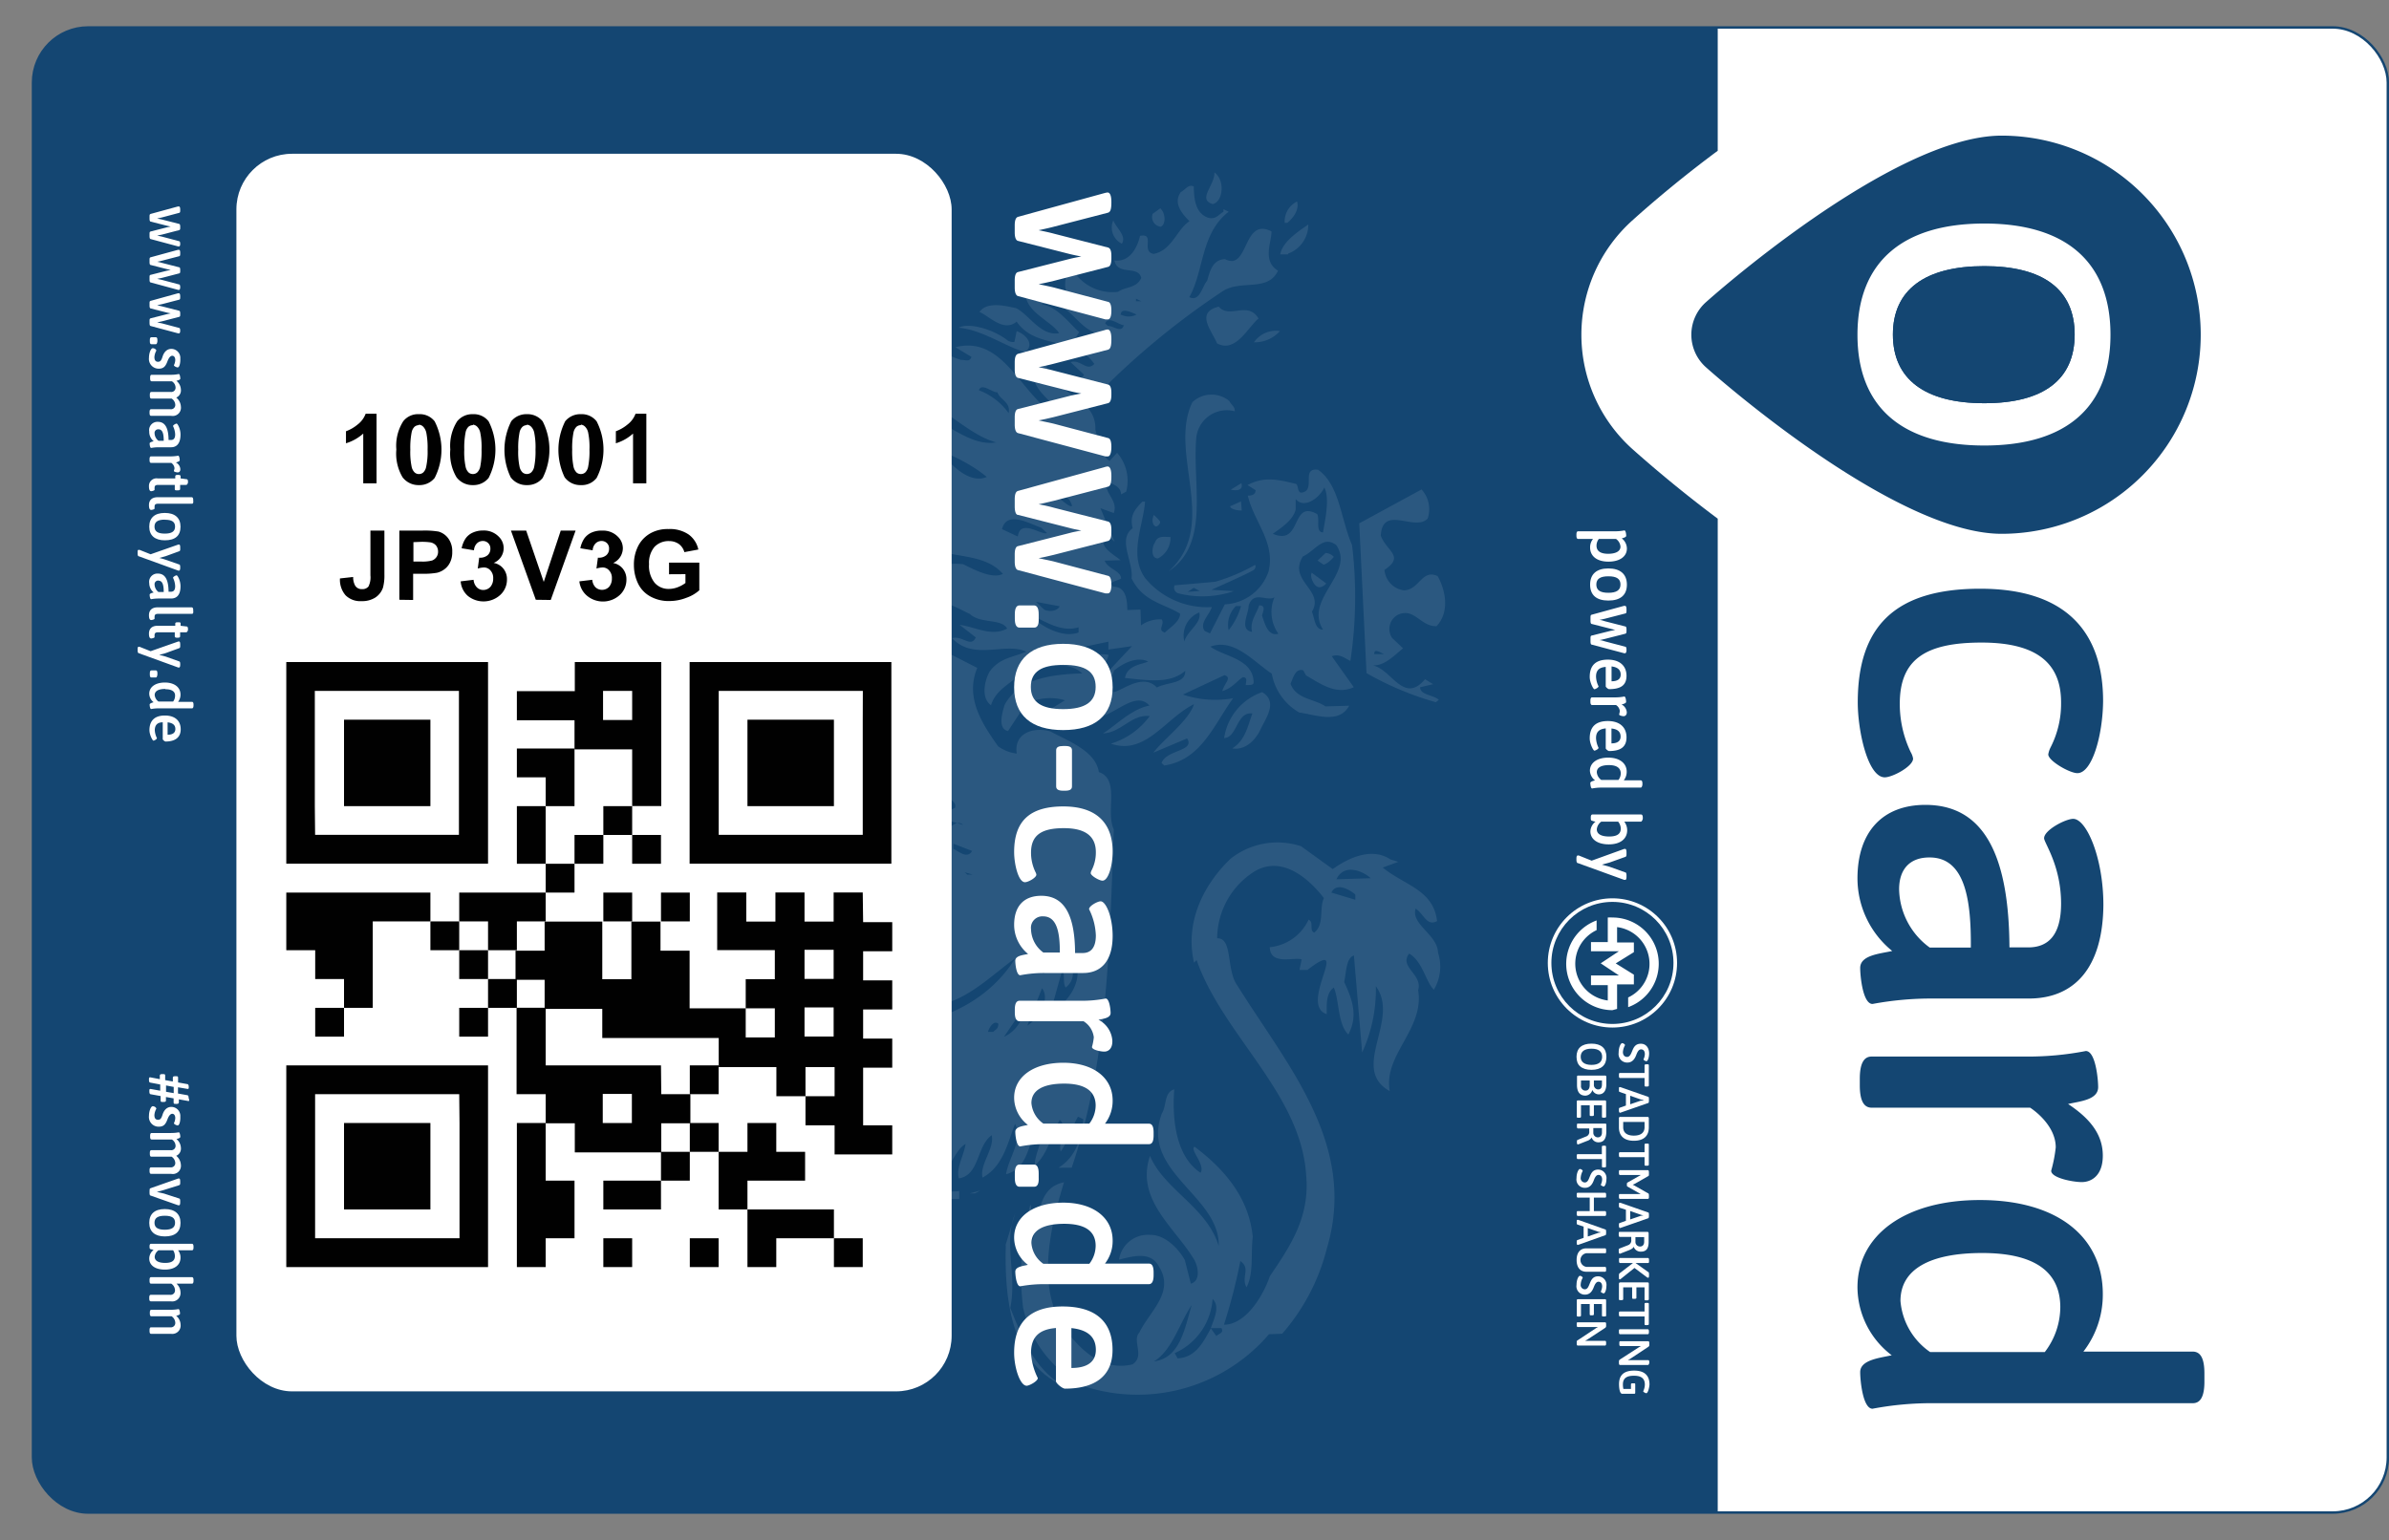 <svg id="Ebene_1" data-name="Ebene 1" xmlns="http://www.w3.org/2000/svg" xmlns:xlink="http://www.w3.org/1999/xlink" viewBox="0 0 246.17 158.74"><rect x="0" y="0" width="246.17" height="158.74" fill="#808080" stroke="none"/><defs><style>.cls-1,.cls-3{fill:none;}.cls-2{fill:#fff;}.cls-3{stroke:#144672;stroke-miterlimit:10;stroke-width:0.25px;}.cls-4{clip-path:url(#clip-path);}.cls-5,.cls-6{fill:#144672;}.cls-6{fill-rule:evenodd;}.cls-7{fill:#134672;}.cls-8{opacity:0.1;}.cls-9{fill:#010101;}</style><clipPath id="clip-path" transform="translate(-170.94 -281.31)"><rect class="cls-1" x="174.34" y="284.14" width="242.65" height="153.07" rx="5.68"/></clipPath></defs><rect class="cls-2" x="3.4" y="2.83" width="242.65" height="153.07" rx="5.68"/><rect class="cls-3" x="3.4" y="2.83" width="242.65" height="153.07" rx="5.68"/><g class="cls-4"><path class="cls-5" d="M347.94,334.77c-3.9-2.91-7-5.58-8.72-7.11a15.84,15.84,0,0,1,0-23.7c1.71-1.54,4.81-4.21,8.72-7.11V281.31h-177V440.05h177Z" transform="translate(-170.94 -281.31)"/></g><path class="cls-5" d="M385,361c-.8,0-3-1.27-3-1.93a2.38,2.38,0,0,1,.23-.71,9.88,9.88,0,0,0,1.09-4.66c0-3.95-2.4-6.16-8.19-6.16s-8.43,1.74-8.43,6.3a11.48,11.48,0,0,0,1.13,5,1.91,1.91,0,0,1,.24.66c0,.8-2.12,1.93-2.92,1.93-1.74,0-2.78-4.76-2.78-7.72,0-7.81,3.81-11.72,12.62-11.72,9.22,0,12.66,4.85,12.66,11.58C387.62,357.06,386.53,361,385,361Z" transform="translate(-170.94 -281.31)"/><path class="cls-5" d="M380,384.23H370.2a33.07,33.07,0,0,0-6.31.56c-1,0-1.27-2.87-1.27-3.71,0-1.32,2-1.46,3.3-1.75a9.65,9.65,0,0,1-3.58-7.48c0-4.8,2.59-7.58,7-7.58,6.16,0,8.61,5.42,8.66,14.69h1.93c2,0,3.39-1.18,3.39-4.52,0-3.91-1.75-6.26-1.75-6.73,0-.85,2.22-2,3-2,1.36,0,3.11,4,3.11,8.89C387.62,381.12,384.65,384.23,380,384.23Zm-10.26-14.54c-1.93,0-3.11,1.13-3.11,3.29a7.6,7.6,0,0,0,3.16,6h4.23C374.06,374.25,373.5,369.69,369.78,369.69Z" transform="translate(-170.94 -281.31)"/><path class="cls-5" d="M385.45,403.15c-.89,0-3.15-.42-3.15-1.17a14.37,14.37,0,0,0,.47-2.41c0-2.25-2.26-3.85-2.64-4.09H363.8c-.8,0-1.22-.71-1.22-2.31v-.66c0-1.59.42-2.3,1.22-2.3h15.86a31.15,31.15,0,0,0,6.21-.57c1,0,1.27,2.87,1.27,3.72,0,1.32-1.88,1.46-3.1,1.74,2.07,1.37,3.58,3,3.58,5.32C387.62,402.49,386.44,403.15,385.45,403.15Z" transform="translate(-170.94 -281.31)"/><path class="cls-5" d="M396.89,425.94H370.2a32.51,32.51,0,0,0-6.31.57c-1,0-1.27-2.92-1.27-3.77,0-1.27,2-1.46,3.25-1.74a8.86,8.86,0,0,1-3.53-7c0-5.42,4.94-9,12.62-9,8,0,12.66,3.81,12.66,9.69a9.59,9.59,0,0,1-2,5.93h11.25c.8,0,1.22.66,1.22,2.26v.71C398.11,425.24,397.69,425.94,396.89,425.94Zm-21.7-15.48c-5.41,0-8.42,1.69-8.42,4.94a7.09,7.09,0,0,0,3.06,5.27h11.81a7.66,7.66,0,0,0,1.6-4.7C383.19,412.25,380.41,410.46,375.19,410.46Z" transform="translate(-170.94 -281.31)"/><path class="cls-6" d="M384.72,315.79c0-4.6-3.18-7.05-9.31-7.05s-9.42,2.45-9.42,7.05,3.29,7.08,9.42,7.08S384.72,320.42,384.72,315.79Z" transform="translate(-170.94 -281.31)"/><path class="cls-6" d="M397.71,315.81a20.52,20.52,0,0,0-20.52-20.52c-11.33,0-30.4,17.11-30.4,17.11a4.49,4.49,0,0,0,0,6.82s19.07,17.11,30.4,17.11A20.52,20.52,0,0,0,397.71,315.81Zm-35.37,0c0-7.41,4.56-11.46,13.07-11.46s13,4.05,13,11.46-4.49,11.42-13,11.42S362.34,323.24,362.34,315.83Z" transform="translate(-170.94 -281.31)"/><path class="cls-6" d="M384.72,315.79c0-4.6-3.18-7.05-9.31-7.05s-9.42,2.45-9.42,7.05,3.29,7.08,9.42,7.08S384.72,320.42,384.72,315.79Z" transform="translate(-170.94 -281.31)"/><path class="cls-2" d="M336.68,339.2c-1.19,0-1.89-.57-1.89-1.46a1.37,1.37,0,0,1,.3-.88h-1.53c-.12,0-.18-.11-.18-.35v-.1c0-.24.06-.34.18-.34h3.83a4.57,4.57,0,0,0,.93-.09c.15,0,.19.43.19.56s-.28.22-.46.26a1.34,1.34,0,0,1,.53,1.05C338.58,338.68,337.83,339.2,336.68,339.2Zm.78-2.34h-1.77a1.12,1.12,0,0,0-.24.7c0,.55.42.83,1.2.83s1.27-.26,1.27-.74A1.07,1.07,0,0,0,337.46,336.86Z" transform="translate(-170.94 -281.31)"/><path class="cls-2" d="M336.67,343.21c-1.22,0-1.88-.56-1.88-1.64s.66-1.67,1.88-1.67,1.91.58,1.91,1.67S337.9,343.21,336.67,343.21Zm0-2.5c-.83,0-1.24.26-1.24.85s.41.85,1.24.85,1.25-.27,1.25-.85S337.53,340.71,336.68,340.71Z" transform="translate(-170.94 -281.31)"/><path class="cls-2" d="M338.39,348.64l-.09,0-3.35-.89c-.09,0-.12-.16-.12-.33v-.27c0-.18,0-.31.12-.33l2-.5c.13,0,.29-.07.44-.1a2.85,2.85,0,0,1-.44-.09l-2-.51c-.09,0-.12-.16-.12-.32V345c0-.18,0-.3.12-.33l3.32-.91.12,0c.1,0,.15.11.15.38s0,.38-.12.4l-2.09.54-.59.13c.19,0,.43.09.6.14l2.07.53c.1,0,.13.15.13.32v.1c0,.17,0,.3-.13.33l-2.08.53-.59.13c.19,0,.42.08.59.13l2.09.55c.09,0,.12.15.12.34S338.49,348.64,338.39,348.64Z" transform="translate(-170.94 -281.31)"/><path class="cls-2" d="M336.74,352.34c-.09,0-.34-.2-.34-.29v-2c-.69.05-1,.37-1,1a2.4,2.4,0,0,0,.26,1c0,.12-.32.3-.43.3s-.48-.7-.48-1.27c0-1.22.66-1.78,1.87-1.78s1.92.63,1.92,1.67S337.85,352.34,336.74,352.34ZM337,350v1.53c.6,0,.94-.22.94-.69S337.65,350.08,337,350Z" transform="translate(-170.94 -281.31)"/><path class="cls-2" d="M338.25,355.13c-.13,0-.47-.07-.47-.18a2,2,0,0,0,.07-.36.83.83,0,0,0-.39-.61H335c-.12,0-.18-.11-.18-.35v-.1c0-.24.06-.34.18-.34h2.38a4.57,4.57,0,0,0,.93-.09c.15,0,.19.43.19.56s-.28.22-.47.26a1,1,0,0,1,.54.8C338.58,355,338.4,355.13,338.25,355.13Z" transform="translate(-170.94 -281.31)"/><path class="cls-2" d="M336.74,358.72c-.09,0-.34-.2-.34-.28v-2.05c-.69.06-1,.37-1,1a2.53,2.53,0,0,0,.26,1c0,.12-.32.29-.43.29s-.48-.7-.48-1.27c0-1.22.66-1.78,1.87-1.78s1.92.63,1.92,1.68S337.85,358.72,336.74,358.72Zm.25-2.32v1.53c.6,0,.94-.23.94-.7S337.65,356.46,337,356.4Z" transform="translate(-170.94 -281.31)"/><path class="cls-2" d="M340,362.49h-4a4.78,4.78,0,0,0-1,.09c-.15,0-.19-.44-.19-.57s.3-.22.49-.26a1.34,1.34,0,0,1-.53-1c0-.81.74-1.35,1.89-1.35s1.9.57,1.9,1.45a1.43,1.43,0,0,1-.3.89H340c.12,0,.18.1.18.34v.11C340.15,362.39,340.09,362.49,340,362.49Zm-3.25-2.32c-.82,0-1.27.25-1.27.74a1.08,1.08,0,0,0,.46.79h1.77a1.14,1.14,0,0,0,.24-.7C337.92,360.44,337.5,360.17,336.72,360.17Z" transform="translate(-170.94 -281.31)"/><path class="cls-2" d="M340,366h-1.69a1.45,1.45,0,0,1,.3.88c0,.89-.7,1.46-1.89,1.46s-1.9-.54-1.9-1.34a1.31,1.31,0,0,1,.53-1,1.7,1.7,0,0,1-.37-.1c-.1,0-.12-.13-.12-.28v-.05c0-.22.06-.31.18-.31h5c.12,0,.18.11.18.35v.1C340.15,365.93,340.09,366,340,366Zm-2.29,0h-1.77a1.08,1.08,0,0,0-.46.79c0,.48.45.74,1.27.74s1.2-.27,1.2-.82A1.17,1.17,0,0,0,337.68,366Z" transform="translate(-170.94 -281.31)"/><path class="cls-2" d="M338.41,372l-.11,0-4.77-1.73c-.12,0-.15-.17-.15-.36v-.11c0-.21.05-.31.13-.31a.27.27,0,0,1,.12,0l1.32.53,3.35-1.21.11,0c.08,0,.13.11.13.36v.13c0,.16,0,.29-.12.33l-1.65.59-.77.21v0l.77.21,1.65.59c.09,0,.12.16.12.33v.09C338.54,371.92,338.49,372,338.41,372Z" transform="translate(-170.94 -281.31)"/><path class="cls-2" d="M334.93,391.58c-1,0-1.54-.47-1.54-1.35s.54-1.35,1.54-1.35,1.54.48,1.54,1.35S335.94,391.58,334.93,391.58Zm0-2.18c-.72,0-1.11.29-1.11.83s.39.84,1.11.84,1.1-.29,1.1-.84S335.66,389.4,334.93,389.4Z" transform="translate(-170.94 -281.31)"/><path class="cls-2" d="M335.67,394.11a.73.73,0,0,1-.65-.46h0a.77.77,0,0,1-.71.59c-.58,0-.87-.38-.87-1.1v-.82c0-.1,0-.15.15-.15h2.72a.13.13,0,0,1,.15.15v.81C336.44,393.8,336.13,394.11,335.67,394.11Zm.34-1.43h-.83v.41a.46.46,0,0,0,.42.51c.28,0,.41-.16.41-.52Zm-1.26,0h-.9v.53a.45.45,0,0,0,.47.51c.27,0,.43-.2.43-.58Z" transform="translate(-170.94 -281.31)"/><path class="cls-2" d="M336.27,396.51h-.1c-.11,0-.16,0-.16-.1v-1.18h-.83v1c0,.08-.05.11-.17.11h-.09c-.12,0-.17,0-.17-.11v-1h-.9v1.18c0,.08-.05.11-.17.11h-.09c-.12,0-.17,0-.17-.11v-1.54c0-.1,0-.14.15-.14h2.72c.1,0,.15,0,.15.14v1.54C336.44,396.48,336.38,396.51,336.27,396.51Z" transform="translate(-170.94 -281.31)"/><path class="cls-2" d="M335.65,399.05a.71.71,0,0,1-.7-.5h0a.82.82,0,0,1-.48.36l-.89.35-.07,0c-.05,0-.08-.07-.08-.22V399c0-.1,0-.18.08-.2l.84-.34a.49.49,0,0,0,.35-.55v-.29h-1.16c-.07,0-.11-.06-.11-.21v-.08c0-.15,0-.21.11-.21h2.77c.1,0,.15,0,.15.14V398C336.44,398.7,336.19,399.05,335.65,399.05Zm.36-1.47h-.89v.5a.47.47,0,0,0,.46.46c.28,0,.43-.2.43-.49Z" transform="translate(-170.94 -281.31)"/><path class="cls-2" d="M336.27,401.64h-.1c-.11,0-.16,0-.16-.11v-.75h-2.49c-.07,0-.11-.06-.11-.22v-.08c0-.14,0-.21.11-.21H336v-.76c0-.08.05-.11.16-.11h.1c.11,0,.17,0,.17.11v2C336.44,401.61,336.38,401.64,336.27,401.64Z" transform="translate(-170.94 -281.31)"/><path class="cls-2" d="M336.19,403.6c-.09,0-.3-.11-.3-.18a1.35,1.35,0,0,0,.14-.53c0-.32-.16-.48-.38-.48s-.36.24-.47.53-.32.8-.91.8a.86.86,0,0,1-.88-1c0-.56.22-.94.35-.94s.29.13.29.2a1.7,1.7,0,0,0-.21.7.44.44,0,0,0,.42.49c.31,0,.4-.33.54-.66s.31-.67.85-.67a.87.87,0,0,1,.84,1C336.47,403.21,336.34,403.6,336.19,403.6Z" transform="translate(-170.94 -281.31)"/><path class="cls-2" d="M336.33,406.64h-2.81c-.07,0-.11-.06-.11-.21v-.08c0-.15,0-.21.11-.21h1.23v-1.39h-1.23c-.07,0-.11-.06-.11-.21v-.08c0-.15,0-.21.11-.21h2.81c.08,0,.11.06.11.21v.08c0,.15,0,.21-.11.21h-1.15v1.39h1.15c.08,0,.11.06.11.21v.08C336.44,406.58,336.41,406.64,336.33,406.64Z" transform="translate(-170.94 -281.31)"/><path class="cls-2" d="M336.37,408.62l-2.81,1h-.07c-.05,0-.08-.06-.08-.2v-.1c0-.1,0-.18.08-.2l.63-.22v-1.16l-.63-.21c-.06,0-.08-.09-.08-.18v-.09c0-.15,0-.22.08-.22h.07l2.81,1c.06,0,.07.11.07.21v.17C336.44,408.52,336.43,408.6,336.37,408.62Zm-.5-.3-.26-.06-1.06-.37v.87l1.06-.37.26-.05Z" transform="translate(-170.94 -281.31)"/><path class="cls-2" d="M336.33,412.39H334.4c-.63,0-1-.44-1-1.21s.38-1.2,1-1.2h1.93c.08,0,.11.06.11.21v.08c0,.15,0,.21-.11.21h-1.91a.71.71,0,0,0,0,1.41h1.91c.08,0,.11.06.11.21v.08C336.44,412.33,336.41,412.39,336.33,412.39Z" transform="translate(-170.94 -281.31)"/><path class="cls-2" d="M336.19,414.62c-.09,0-.3-.12-.3-.18a1.41,1.41,0,0,0,.14-.53c0-.33-.16-.49-.38-.49s-.36.25-.47.53-.32.8-.91.8a.86.86,0,0,1-.88-1c0-.57.22-.94.35-.94s.29.13.29.2a1.57,1.57,0,0,0-.21.69.44.44,0,0,0,.42.5c.31,0,.4-.33.54-.66s.31-.68.85-.68a.88.88,0,0,1,.84,1C336.47,414.22,336.34,414.62,336.19,414.62Z" transform="translate(-170.94 -281.31)"/><path class="cls-2" d="M336.27,417h-.1c-.11,0-.16,0-.16-.1v-1.18h-.83v1.05c0,.08-.05.11-.17.11h-.09c-.12,0-.17,0-.17-.11v-1.05h-.9v1.18c0,.08-.05.11-.17.11h-.09c-.12,0-.17,0-.17-.11v-1.54c0-.1,0-.14.15-.14h2.72c.1,0,.15,0,.15.14v1.54C336.44,417,336.38,417,336.27,417Z" transform="translate(-170.94 -281.31)"/><path class="cls-2" d="M336.33,420h-2.81c-.07,0-.11-.06-.11-.21v-.12c0-.1,0-.17.09-.21l1.92-1.27.18-.1h-2.08c-.07,0-.11-.06-.11-.21v-.07c0-.15,0-.21.11-.21h2.81c.08,0,.11.06.11.21v.13a.25.25,0,0,1-.09.23l-1.86,1.22-.21.12h2.05c.08,0,.11.06.11.21v.07C336.44,419.91,336.41,420,336.33,420Z" transform="translate(-170.94 -281.31)"/><path class="cls-2" d="M340.59,390.69c-.09,0-.3-.11-.3-.19a1.35,1.35,0,0,0,.14-.53c0-.34-.16-.5-.39-.5s-.37.25-.48.54-.33.82-.93.82a.88.88,0,0,1-.9-1c0-.59.22-1,.36-1s.3.14.3.21a1.6,1.6,0,0,0-.22.71c0,.27.14.5.43.5s.41-.33.55-.67.32-.69.87-.69.85.45.85,1C340.87,390.29,340.74,390.69,340.59,390.69Z" transform="translate(-170.94 -281.31)"/><path class="cls-2" d="M340.67,393.3h-.1c-.12,0-.17,0-.17-.11v-.77h-2.53c-.07,0-.11-.06-.11-.22v-.08c0-.15,0-.22.11-.22h2.53v-.78c0-.07.05-.11.17-.11h.1c.12,0,.17,0,.17.11v2.07C340.84,393.27,340.79,393.3,340.67,393.3Z" transform="translate(-170.94 -281.31)"/><path class="cls-2" d="M340.77,395l-2.87,1-.06,0s-.08-.06-.08-.21v-.1c0-.1,0-.19.07-.2l.65-.23v-1.18l-.65-.22c-.05,0-.07-.09-.07-.18v-.09c0-.16,0-.23.08-.23l.07,0,2.86,1c.06,0,.08.1.08.2v.18C340.85,394.9,340.83,395,340.77,395Zm-.5-.31a1.31,1.31,0,0,1-.27-.06l-1.08-.38v.88l1.08-.37.27,0Z" transform="translate(-170.94 -281.31)"/><path class="cls-2" d="M339.3,398.89c-1.07,0-1.54-.56-1.54-1.38v-.93a.13.13,0,0,1,.15-.15h2.78c.11,0,.15.05.15.15v.93C340.84,398.33,340.38,398.89,339.3,398.89Zm1.1-1.94h-2.2v.55c0,.51.33.86,1.1.86s1.1-.35,1.1-.86Z" transform="translate(-170.94 -281.31)"/><path class="cls-2" d="M340.67,401.46h-.1c-.12,0-.17,0-.17-.1v-.78h-2.53c-.07,0-.11-.06-.11-.21v-.09c0-.15,0-.21.11-.21h2.53v-.79c0-.07.05-.1.17-.1h.1c.12,0,.17,0,.17.1v2.08C340.84,401.43,340.79,401.46,340.67,401.46Z" transform="translate(-170.94 -281.31)"/><path class="cls-2" d="M340.74,404.88h-2.87c-.07,0-.11-.06-.11-.21v-.08c0-.15,0-.21.11-.21H340v0l-1.36-.77a.14.14,0,0,1-.06-.13v-.15a.15.15,0,0,1,.06-.13l1.38-.78v0h-2.15c-.07,0-.11-.06-.11-.21v-.07c0-.15,0-.22.11-.22h2.87c.07,0,.11.07.11.22v.19c0,.11,0,.19-.1.22l-1.38.79-.19.08.18.09,1.39.79c.07,0,.1.11.1.22v.19C340.85,404.82,340.81,404.88,340.74,404.88Z" transform="translate(-170.94 -281.31)"/><path class="cls-2" d="M340.77,406.88l-2.87,1-.06,0s-.08-.06-.08-.2v-.11c0-.1,0-.19.07-.2l.65-.23V406l-.65-.21a.21.21,0,0,1-.07-.19v-.09c0-.16,0-.23.08-.23l.07,0,2.86,1c.06,0,.08.1.08.2v.18C340.85,406.77,340.83,406.86,340.77,406.88Zm-.5-.31a1.31,1.31,0,0,1-.27-.06l-1.08-.38V407l1.08-.37.27-.05Z" transform="translate(-170.94 -281.31)"/><path class="cls-2" d="M340,410.32a.75.75,0,0,1-.72-.51h0c-.05.15-.24.26-.48.36l-.92.36-.07,0s-.07-.07-.07-.22v-.1c0-.11,0-.19.07-.21l.87-.34a.51.51,0,0,0,.35-.56v-.3h-1.18c-.07,0-.11-.07-.11-.22v-.08c0-.15,0-.22.11-.22h2.82c.11,0,.15.05.15.15v.79C340.84,410,340.59,410.32,340,410.32Zm.36-1.5h-.9v.51a.47.47,0,0,0,.47.46c.29,0,.43-.2.43-.49Z" transform="translate(-170.94 -281.31)"/><path class="cls-2" d="M340.79,413a.16.16,0,0,1-.09,0l-1.34-1-1.46,1.17-.08,0c-.05,0-.06-.07-.06-.22v-.14c0-.11,0-.21.07-.26l1.38-1.06v0h-1.33c-.07,0-.11-.06-.11-.21v-.09c0-.15,0-.22.11-.22h2.87c.07,0,.11.07.11.22v.09c0,.15,0,.21-.11.21h-1.28v0l1.32.94c.06,0,.07.14.07.25v.12C340.85,413,340.82,413,340.79,413Z" transform="translate(-170.94 -281.31)"/><path class="cls-2" d="M340.67,415.34h-.1c-.12,0-.17,0-.17-.1V414h-.84v1.08c0,.07-.05.1-.17.1h-.1c-.12,0-.17,0-.17-.1V414h-.92v1.21c0,.07-.05.11-.17.11h-.09c-.12,0-.18,0-.18-.11v-1.57c0-.11.05-.15.15-.15h2.78c.11,0,.15,0,.15.15v1.57C340.84,415.31,340.79,415.34,340.67,415.34Z" transform="translate(-170.94 -281.31)"/><path class="cls-2" d="M340.67,417.89h-.1c-.12,0-.17,0-.17-.1V417h-2.53c-.07,0-.11-.06-.11-.21v-.09c0-.15,0-.21.11-.21h2.53v-.79c0-.07.05-.1.17-.1h.1c.12,0,.17,0,.17.1v2.08C340.84,417.86,340.79,417.89,340.67,417.89Z" transform="translate(-170.94 -281.31)"/><path class="cls-2" d="M340.74,418.83h-2.87c-.07,0-.11-.06-.11-.21v-.09c0-.15,0-.21.11-.21h2.87c.07,0,.11.06.11.21v.09C340.85,418.77,340.81,418.83,340.74,418.83Z" transform="translate(-170.94 -281.31)"/><path class="cls-2" d="M340.74,422h-2.87c-.07,0-.11-.06-.11-.21v-.12a.25.25,0,0,1,.08-.22l2-1.29.19-.11h-2.12c-.07,0-.11-.06-.11-.21v-.07c0-.15,0-.22.11-.22h2.87c.07,0,.11.07.11.22v.13a.23.23,0,0,1-.1.23l-1.89,1.25-.22.12h2.1c.07,0,.11.07.11.22v.07C340.85,421.94,340.81,422,340.74,422Z" transform="translate(-170.94 -281.31)"/><path class="cls-2" d="M340.58,424.91c-.09,0-.32-.13-.32-.2a1.64,1.64,0,0,0,.17-.68c0-.67-.4-.92-1.12-.92s-1.14.23-1.14.89a2,2,0,0,0,.05.47H339V424c0-.08.05-.11.18-.11h.09c.13,0,.17,0,.17.11v.82c0,.11,0,.15-.15.15h-1.19c-.26,0-.33-.58-.33-1,0-.92.5-1.39,1.56-1.39s1.58.5,1.58,1.44C340.87,424.45,340.73,424.91,340.58,424.91Z" transform="translate(-170.94 -281.31)"/><circle class="cls-2" cx="166.15" cy="99.25" r="6.66"/><circle class="cls-7" cx="166.15" cy="99.25" r="6.29"/><path class="cls-2" d="M337.57,385.3v-2.53h1.73v-1l-1.87-1.16,1.87-1.16v-1h-1.73v-1.58a3.82,3.82,0,0,1,1.14,7.25v1a4.76,4.76,0,0,0-1.62-9.24,3.85,3.85,0,0,0-.48,0v2.53h-1.73v.95h2.87l-1.87,1.24v0l1.88,1.25h-2.88v1h1.73v1.58a3.82,3.82,0,0,1-1.15-7.25v-1a4.77,4.77,0,0,0,1.63,9.25Z" transform="translate(-170.94 -281.31)"/><g class="cls-8"><path class="cls-2" d="M319.2,353.44c-.56-.52-1.91-.48-1.93-1.29l1.34-.32-.83-.51c-2.21,2.61-3.42-1-5.36-1.42,1.14,0,1.9-.76,3.09-1.77l-1.11-1.05a1.65,1.65,0,0,1,.73-2.47c1.61-.59,2.21,1.29,3.84,1.24,1.31-1.4,1-3.56.11-5.16-1.65-.76-1.86,1.42-3.48,1.47a2.32,2.32,0,0,1-2-2.11c2.13-1.42.22-1.91-.38-3.52.17-3.26,3.52-.38,4.83-1.77a3,3,0,0,0-.63-3L311,335.25l.75,15.44a31.79,31.79,0,0,0,7.15,3Zm-5.57-4.71-1.08,0C312.52,348,313.36,348.74,313.63,348.73Z" transform="translate(-170.94 -281.31)"/><path class="cls-2" d="M303.67,307.53l-.81,0c.23-1.37,2.09-2.51,2.89-3.08a3.17,3.17,0,0,1-2.08,3" transform="translate(-170.94 -281.31)"/><path class="cls-2" d="M306.1,340.34l1.5,1.11s-.76.93-1.33-.1c-.38-.67-.17-1-.17-1" transform="translate(-170.94 -281.31)"/><path class="cls-2" d="M300.15,316.59a2.77,2.77,0,0,1,2.68-1.16,3.46,3.46,0,0,1-2.68,1.16" transform="translate(-170.94 -281.31)"/><polyline class="cls-2" points="131.81 75.09 132.06 74.54 131.81 75.09"/><path class="cls-2" d="M296.36,316.71c-.58-1.34-2.27-3.18.15-3.8,1.13,1.32,3-.64,4.11,1.23-1.06.84-2.33,3.6-4.26,2.57" transform="translate(-170.94 -281.31)"/><path class="cls-2" d="M297.93,358.44c1.33-.85,1.56-2.22,2.06-3.59-1.64-.22-1.55,2.49-2.91,2.53a5.91,5.91,0,0,1,3.92-4.73c1.66,1,.36,2.7-.15,3.8s-1.56,2.22-2.92,2" transform="translate(-170.94 -281.31)"/><path class="cls-2" d="M298.2,323.71a3.16,3.16,0,0,0-4,2.83c-.39,4.9,1.42,10.81-2.83,13.65,5.28-4.77-.11-12.2,2.44-17.43a2.88,2.88,0,0,1,3.8-.12c.29.53.56.53.57,1.07" transform="translate(-170.94 -281.31)"/><path class="cls-2" d="M298.89,333.93c-.55,0-1.19-.17-1.19-.44l1.12-.5.07.94" transform="translate(-170.94 -281.31)"/><path class="cls-2" d="M295.91,302.35c-1.64-.49.22-1.91.17-3.27,1.11.79.91,3-.17,3.27" transform="translate(-170.94 -281.31)"/><path class="cls-2" d="M290.56,304.68a1,1,0,0,1-.85-1.33l.79-.57c.56.53.59,1.62.06,1.9" transform="translate(-170.94 -281.31)"/><path class="cls-2" d="M290.26,338.87c-.81,0-.58-1.33-.32-1.61.25-.82,1.07-.58,1.61-.6a2.38,2.38,0,0,1-1.29,2.21" transform="translate(-170.94 -281.31)"/><path class="cls-2" d="M301.7,418.83l1.36-.05a21.25,21.25,0,0,0,4.61-8.82c3.19-10.68-4.12-18.86-9.26-27.12-1.13-1.59-.42-4.87-2.05-4.82a8.22,8.22,0,0,1,3.86-6.9c2.93-1.72,5.72.91,7.14,2.76-.51,1.1.08,2.71-1,3.56-.55-.25,0-1.08-.58-1.34a4.94,4.94,0,0,1-4,2.84c.06,1.9,2.47,1,3.29,1.25l-.23,1.1.81,0c4.77-3.67-1,3.56,2,4.55,0-1.08-.07-2.17.73-2.74.58,1.34.39,3.79,1.5,4.84,1-1.93.44-3.54-.43-5.41.23-1.09.19-2.45,1-2.74l.85,10a15.49,15.49,0,0,0,1.41-6.83c2.55,3.45-2.72,8.5,1.43,10.81-.66-3.78,3.59-6.36,2.93-10.4.49-1.64-2-2.38-.93-3.77,1.38.77,1.72,2.93,2.55,3.72a4.63,4.63,0,0,0,.43-3.81c-.06-1.9-2.81-2.9-2.31-4.55.83.52,1.14,1.87,2.21,1.29-.37-3.24-3.37-3.69-5.6-5.52l1.61-.59-.82-.25c-1.94-1.29-4.35-.14-5.94,1L305,368.53a7.78,7.78,0,0,0-7.28,1.31c-2.9,2.8-4.68,6.66-3.74,10.7l.26-.28C296.94,388,305,394,305.53,402.43c.41,4.33-1.67,7.37-3.74,10.42-.75,2.19-2.56,5-4.73,5a58.55,58.55,0,0,0,1.69-6.56c1.11.78.05,1.63.63,2.7.77-1.39.43-3.54.65-5.18-.39-4.06-2.93-7-6-9.31-.54.29,1.14,1.86.62,2.69-2.77-1.81-2.9-6.15-2.71-8.6-1.07.31-.76,1.66-1.28,2.49-2.25,6,6,8.49,5.86,13.65-1.21-4-5.61-5.79-7.08-9.28-1.49,4.39,2.4,7.26,4.4,10.45.57.79.89,2.42-.19,2.72l-.62-2.43c-.57-1.06-2-2.65-3.6-2.6a3,3,0,0,0-3.18,2.55c1.35-.32,3.23-.92,4.09.68,1.71,2.66-.94,4.64-2,6.84-.79.84.62,2.43-.71,3.28-2.69.63-4.64-.94-6.05-2.52-4.2-4.21-2.52-11.32-1-16.25-3.24.65-2.3,4.69-3.59,6.63-.32-1.35.44-3.27.13-4.35a27.71,27.71,0,0,0-.76,10.61,11.68,11.68,0,0,0,6.5,8.2A17.82,17.82,0,0,0,301.7,418.83Zm8.9-45.32,0,.54-2.47-.74C308.66,372.21,310,373,310.6,373.51Zm1.58-1.68-3.53.11C309.42,370.29,311.34,371.05,312.18,371.83ZM295.89,415.2c.84.8.07,2.18-.18,3l1.09,0c.28.53-.26.54-.52.82l-.57-.79c-.77,1.38-1.53,3-3.43,3.09l-.29-.54A6.61,6.61,0,0,0,295.89,415.2Zm-2.15.62c-.74,2.46-1.19,5.46-3.89,5.81C291.72,420.49,292.44,417.76,293.74,415.82Z" transform="translate(-170.94 -281.31)"/><path class="cls-2" d="M286.54,306.43a1.85,1.85,0,0,1-.88-2.41c.29.8,1.4,1.59.88,2.41" transform="translate(-170.94 -281.31)"/><path class="cls-2" d="M284,322a79.76,79.76,0,0,1,13-10.72c1.86-1.14,4.61.13,5.63-2.07-1.66-1-.64-3-.67-4.05-3-1.53-2.31,4.14-4.79,2.86-1.36.05-1.59,1.41-1.84,2.23-.52.56-.74,2.2-1.84,1.69,1.54-2.76,1.15-6.55,4.06-8.81l-.54-.26v.27c-.53.29-.78.84-1.61.6-1.37-.5-1.42-2.13-1.45-3.21-.55-.26-.81.29-1.34.58-.78,1.11.07,2.17.9,3-1.32.85-1.8,3-3.69,3.37-1.36-.23.21-2.18-1.41-1.86-.24,1.1-1,2.75-2.64,2.53.33,1.62,2.46.46,2.77,1.81-.51,1.1-1.6.86-2.39,1.43a4.79,4.79,0,0,1-4.69-2.3c-.54,0-.79.84-.76,1.66.05,1.62,1.94,1.29,2.52,2.36l-.27.28c-1.35.31-2.19-.75-3-1.81a2.53,2.53,0,0,0-3.27-.44c-.47,2.19,2.54,3.18,3.4,4.51-1.89.33-3-1.81-4.42-2.57-1.1-.24-3-.73-3.79.38,1.1.51,2.51,2.1,3.83,1,2,2.92,6,1.44,8,4.36-.79.84-1.37-.5-2.45-.19l1.4,1.31c-.78,1.11-1.35,0-2.18-.2Zm4-9.9.55.26h-.55Zm-1.58,1.68c0-.81,1.08-.3,1.63-.05A1.71,1.71,0,0,1,286.5,313.76Zm.31,1.08c-.25.82-1.09,0-1.63.05l-.28-.27C285.15,313.8,286.27,314.85,286.81,314.84Zm-5.11,1.51.52-.83c-1.12-1-2.26-2.64-3.89-2.86,2.95-.91,3.9,3.41,6.6,3l-1.33.58.84,1.06A2.33,2.33,0,0,1,281.7,316.35Z" transform="translate(-170.94 -281.31)"/><polyline class="cls-2" points="111.42 143.82 110.33 143.58 111.42 143.82"/><path class="cls-2" d="M269.72,315.09c1.07-.57,3.53.17,4.92,1.21a1,1,0,0,0,.83.25l.23-1.1c.82.25,1.94,1.3.88,2.15-1.91-.49-4.41-2.31-6.86-2.51" transform="translate(-170.94 -281.31)"/><path class="cls-2" d="M274.56,409.63l1-3.29c-1.26,3,.19,6.24-.51,9.79,1.18,2.94,2.36,6.16,5.4,8-5.5-2.54-6-9.31-5.87-14.47" transform="translate(-170.94 -281.31)"/><polyline class="cls-2" points="108.54 120.84 107.47 121.15 108.54 120.84"/><polyline class="cls-2" points="105.58 121.75 107.2 121.43 106.12 121.73 105.58 121.75"/><path class="cls-2" d="M298,353.28a10.46,10.46,0,0,1-5.17-.38l4.28-2c.82.25,0,.81-.22,1.64,1.07-.31,1.59-1.14,2.12-1.43.55,0,.29.53.3.81.54,0,.81,0,.81-.3-.08-2.44-3.07-2.62-4.46-3.66,2.42-.89,4.39,1.49,6.33,2.79a5.8,5.8,0,0,0,2.83,4c1.64.22,4.11,1.23,5.14-.7l-2.44.07c-1.11-.78-3-.72-3.6-2.33.25-.55.49-1.64,1.31-1.39l.29.53c1.38.77,3.05,2.08,4.92,1.21l-2.27-3.19c.81-.3,1.36.23,1.92.48a44.79,44.79,0,0,0,.17-11.94c-1.17-2.68-1.28-6.2-3.5-7.76-1.63-.22-.49,1.64-1.29,2.21-1.07.58-.57-.79-1.11-.78-1.91-.48-3.28-.71-4.87.15l.83.52c0,.54-.53.56-.8.57.62,2.69,2.86,4.79,2.14,7.8a5,5,0,0,1-4.51,3.4l-1.53,3-.55-.26c-.57-.79.49-1.64.74-2.46a8.26,8.26,0,0,1-6.88-3c-1.7-2.39-.17-5.43,0-7.87h-.28c-.78.84-1.31,1.4-1,2.75-1.59,1.13.11,3.52-.11,5.16,1.16,2.4,3.34,2.61,5,3.64,0,.81-1,1.39-1.57,1.95-.82-.25,0-.81-.31-1.35a3.28,3.28,0,0,0-2.15.61l-.05-1.63-1.36.05c0-.82-.07-2.44-1.43-2.4-.56-.53.26-.55.79-.84,0-.81-1.39-1-1.69-1.85l1.63-.05c-.56-.52-2.21-1.29-1.7-2.39a1.44,1.44,0,0,1,1.1.51l-1.47-3.48,1.38.5c.5-1.37-1.16-2.13-.65-3.23.55.25,1.38.5,1.4,1.31l.53-.29a4.4,4.4,0,0,0-.94-4l-.78.84c-1.11-.78-1.15-2.14-1.46-3.21.15-3.8-5.27-3.64-5.11-7.44l-1.06.85c-.76,1.92.9,2.95,2,4.27l-.25.56c-3.32-2.07-5.14-8-10-6.75l1.66,1c-.25.56-.53.29-1.07.31A6.92,6.92,0,0,1,265,312L264,313.1c-1.79,3.59,2.6,5.08,4,7.48-1.61.32-3.84-1.51-5-2.83-.22,1.63,1.71,2.66,1.48,3.75-2.46-.47-2.55-3.45-3.14-4.79-.74,2.2.4,4.06,1.8,5.37,4.33-.13,6.9,3.86,10.46,4.83-4.05.67-7.5-5.46-12-2.34,1.9.22,4.32-.4,5.2,1.47-.81.3-2.2-.75-3,.09,3,1.26,6.31,2.25,8.82,4.34-1.34.58-2.73-.46-3.56-1.25-1.67-1.3-4.09-.41-5.41.71-1.26,3,3.84,1.24,5,3.92l-.27.28c-.54-.26-1.09-.24-1.38-.77-1.39-1-4.09-.69-4.57,1.22a4,4,0,0,1,4.66,1.49c-.78,1.11-1.38-.77-1.91-.22,1.48,3.76,6.57,1.7,9.1,4.61-1.07.57-3-.45-4.1-1-2.18-.21-4.06.4-5.08,2.33,1.07-.31,2.13-1.16,3.23-.65v.28c-.25.54-.81.29-1.07.57-1.33.58-2.9,2.53-2.33,3.33l.51-.83c1.56-2.22,3.78-.66,5.43.1,1.12,1.05,3.27.44,3.85,1.51-1.61.86-3.27-.17-4.9-.39l1.67,1.3c-.51,1.11-1.37-.23-2.44.08,2.24,2.37,5.44.37,7.64,1.39-1.34.58-2.7.62-3.74,2-.51.82-1,2.74.11,3.52.49-1.65,2.1-2.24,3.15-3.35,1.89-.33,4.57-1.5,6.25.07-3,.09-6.5.47-8,3.24-.25.82-.74,2.46.35,2.7l1.82-2.77a5.38,5.38,0,0,1,4.05-.4l-1.86,1.14a8.61,8.61,0,0,0,5.17.66c1.89-.33,4-2.84,5.39-1.25-1.89.33-3.73,2.28-4.79,2.86,1.89-.06,2.92-2,4.82-1.78a7.76,7.76,0,0,1-4,2.84c3.57,1.24,5.62-2.62,8.56-4.07-.49,1.65-3.15,3.63-4.19,5l3.48-1.47c.86,1.33-2.13,1.15-2.63,2.53l.28.26C294.71,359.63,296,356.06,298,353.28Zm4.08-16.94c.8-.57,2.13-1.42,2.37-2.52l0-1.08c.85,1.06,2.44-.08,2.95-1.18.58,1.07.1,3.25-.13,4.62-.81,0-.31-1.35-.6-1.88C303.91,332.75,305.15,337.6,302.12,336.34Zm3.06,2.35c1.34-.59,2.1-2.24,3.49-1.2,2,2.92-3.36,5.53-1.36,8.72-.81,0-.84-1-1.14-1.86C307.46,342.14,303.63,341.17,305.18,338.69Zm-2.86,4.15a3.87,3.87,0,0,0,.39,3.79c-1.07.3-1.38-1-1.68-1.85,0-.27.51-1.1-.3-1.07-.25.82-1,1.66-.73,2.73-1.37-.23-.33-1.89-.36-2.7C300.13,342.1,301.53,343.41,302.32,342.84Zm-4,.94.54,0a7.08,7.08,0,0,1-1.28,2.49A2.72,2.72,0,0,1,298.29,343.78Zm-26.47-22.24c.25-.82,1.36.23,1.91.21.29.81,1.39,1,1.15,2.14A6.66,6.66,0,0,0,271.82,321.54Zm7.38,10.63a1.79,1.79,0,0,1,2.22,1.28C281.15,333.73,280,332.41,279.2,332.17Zm-5,3.68c.49-1.92,2.7-.63,4.07-.13l.56.53c-.53.28-2.76-1.54-3,.36Zm4.33,8.28-.84-.79,2.46.46C279.85,344.35,279,344.38,278.49,344.13Zm16,.31c.3,1.08-1.3,1.94-1.54,3A2.56,2.56,0,0,1,294.51,344.44ZM278,345.5l-.29-.54c1.1.51,2.76,1.54,4.37,1l0,.54C280.75,347,279.1,346.28,278,345.5Zm7.16,3.3c-1.37-.23-4.06.4-5.46-.91.8-.57,1.65.49,2.45.19l3-.63,0,.81,2.43-.35-2.36,2.52C284.37,349.91,285.16,349.34,285.15,348.8Zm.59,1.61c1.06-.85,2.4-1.43,3.5-.92-.53.29-2.16.34-2.39,1.7,2.17.21,4.63.67,6.21-.74.05,1.36-1.86,1.15-2.92,1.72C287.89,349.8,284,355.62,285.74,350.41Z" transform="translate(-170.94 -281.31)"/><polyline class="cls-2" points="99.93 123.01 101 122.71 100.47 123 99.93 123.01"/><path class="cls-2" d="M262.15,385.87a2.34,2.34,0,0,1-1.9-.22c.23-1.36,1.86-1.14,2.68-.89,1.4,1.32,2.42-.62,2.66-1.71l.1-5.7c1.69,2.12.72,5.68.52,8.12l-4.06.4" transform="translate(-170.94 -281.31)"/><path class="cls-2" d="M263.41,347.85c-.55-.26-1.9-.21-2.48-1.28.52-.83,1.64.22,2.19.47,0,.27.55.26.29.81" transform="translate(-170.94 -281.31)"/><path class="cls-2" d="M263,343.25c-2.19-.48-5.55-3.9-7.89-.57-1.09-.24-1.41-1.85-.89-2.69a28.58,28.58,0,0,1,2.34-3.05c.6,1.61,1.47,3.48,3.12,4.24l3.54.44-.22,1.63" transform="translate(-170.94 -281.31)"/><path class="cls-2" d="M257.64,424c-2.23-1.83-2.85-4.52-3.47-6.95a.5.5,0,0,0,.81,0c.26-.28-.3-1.07.51-1.1l1.37.5c.09,2.71,2.86,4.8,2.68,7.52l-1.9.05" transform="translate(-170.94 -281.31)"/><path class="cls-2" d="M250.34,389.76c-1.1-.51-2.48-1.27-2.53-2.63a4.89,4.89,0,0,1,1.49-4.39,3.88,3.88,0,0,0,3,.18c-2.12,1.69-1.76,4.67-2,6.84" transform="translate(-170.94 -281.31)"/><path class="cls-2" d="M250.72,419.6c.3,1.07.88,2.14,2.24,2.09.55.26,1.34-.31,1-1.38.5-1.38-2-3.47-.68-4.32,0-1.09-2.48-1.28-1.44-2.67.27,0,.57.8,1.11.78,1.59-1.14,2.48,1.28,3.83,1,2.16-.33,1.81-2.77,2.58-4.14l.28.26a4.59,4.59,0,0,1-1.74,5.2c.34,2.17,2,4,4,5.31,1.09.24,3.56,1,3.77-.93l-4.17-3.13c-1.76-4.28.55-8.43,2.06-12.27l-.28-.26c-.78.83-.74,2.19-1.53,3-.78,1.11.35,2.43-1,3-.3-.8-.6-1.61-.89-2.41,2.15-.61-.37-3,1.52-3.31-.86-1.6,1.05-1.38.19-2.71a15,15,0,0,0,8.21,2.18l0-.81c-4.33.41-7.4-2.48-10.45-4.56a1.09,1.09,0,0,1,.49-1.64l.85,1.06,1.06-.85a3.94,3.94,0,0,1,.6,1.88c1.39,1,.23-1.36,1.58-1.68.56.8-.73,2.74.63,3,1.07-.58.48-1.91,1.27-2.75.85,1.06-.46,2.72.11,3.52,1.07-.58,1-2.47,2.09-2.51.31,1.08-.75,2.2-.18,3,1.06-.84,1.55-2.76,2.61-3.33-.23,1.36-1,2.47-.7,3.55,2.16-.34,1.8-3.32,3.39-4.45.31,1.35-1.26,3-.95,4.37,2.13-1.15,2.6-3.61,3.35-5.53.87,1.6-.7,3.55-.92,5.18,2.42-.61,2.33-3.6,3.36-5.26.86,1.33-.45,3-.4,4.36,1.32-1.13,1.79-3.32,2.56-4.7.83.52-.19,2.45.11,3.26.77-1.11,1.27-2.76,1.78-3.59l.55.26c-.21,1.9-.69,3.82-2.55,5l1.35,0c3.73-11,3.9-22.91,4.34-34.86-.87-1.87.66-5.17-1.54-5.92-.33-2.16-3.08-3.16-5-4.19-1.64-.49-3.79.12-3.46,2.28a4,4,0,0,1-1.92-.75c-1.7-2.39-3.41-5.05-2.15-8.08l-5.51-2.81.06,2.17c-1.6.59-3.55-1-4.62-.4a14.6,14.6,0,0,0,4.68,2c-.5,1.64-3.55-.71-4.61.14l4.94,2c-1.59,1.13-3.55-.71-4.6.14,1.39,1,3.56,1.25,4.94,2-1.33.85-3.54-.44-4.89-.12a22.78,22.78,0,0,0,5.23,2.28c-1.06.84-3.25.1-4.06.39,1.39,1,3.28.72,4.4,1.77-.79.84-2.73-.46-3.24.64a28.42,28.42,0,0,0,4.39,1.49c-.52.83-1.9.06-2.69.63.58,1.34,2.73.45,3.31,1.79v.28c-2.66,1.71-4.67-1.76-6.06-2.8,3.73,6.67,5.1,15.58,4.25,23.2,3.24-.65,5.6-3.16,8-4.86-3.62,5.81-10.62,7.65-17.68,7.33-5,4.77-2,13.09-6.75,18.39-2.4,1.7-6.2,1.54-9.2,1.1l-.23,1.09c-3,.36-5.17-.39-7.9-.84l.34,2.16c0,.54-1.32,1.12-1,1.66.84.79,1.89-.33,2.95-.91.31,1.08,1.39,1.05,1.7,2.12l-1.59,1.4c.84.79,2.74.73,3,2.08.27,0,.26-.28.54-.29.78-.83-.07-2.17-.63-2.69,0-.82,1.08-.3,1.6-.87a3.82,3.82,0,0,1,2.8,2.9c.6,1.61-1.78,3.58.39,3.79a2.44,2.44,0,0,0,1.82-2.77l-1.09,0c-.85-1.33-2.26-2.91-2-4.27a4.26,4.26,0,0,1,2.25,2.64c4.08.14-.08,6,4,6.12,1.88-.6.16-3.54.39-4.9C251.43,416.05,250.4,418,250.72,419.6Zm17-54,1.85.55a.67.67,0,0,1,.62.19l-.62-.19C268.63,366.36,267.62,368.3,267.76,365.62Zm1.46,3.21,0-.54,1.93.75C270.61,369.87,269.77,369.08,269.22,368.83Zm1.16,2.4.82.25-.54,0Zm10.56,8.09c2.23,1.83.7,5.13-1.7,6.29l1.22-4.38c.28.54,0,1.36.33,1.89C282.11,382,281.25,380.66,280.94,379.32Zm-2.59,3.87c.84,1.07-.18,3-1.51,3.85Zm-4.5,3.67c0,.54-.26.55-.52.83l-.54,0C272.78,387.44,273.29,386.34,273.85,386.86Zm2.66-1.71a3.59,3.59,0,0,1-2.08,3.05ZM253.1,408.94c1.33-.86,1-2.2,2.92-2C254.68,407.26,255.31,410.23,253.1,408.94Zm-4.92,7.48c-.58-1.07-2-2.38-2.28-3.46A3.11,3.11,0,0,1,248.18,416.42Zm.46-2.73c1.34-.31,2.76,1.54,3.33,2.61l0,.54Z" transform="translate(-170.94 -281.31)"/><path class="cls-2" d="M246.19,378.5c-.28-.27-.57-.8-.3-.81,0-.27.29.54.3.81" transform="translate(-170.94 -281.31)"/><path class="cls-2" d="M241.49,314.62a1.51,1.51,0,0,1-1.38-.77c1-1.39-1.7-2.39-.12-4.07,1.1.51,2.73.73,3.31,2.07,0,1.35-1.58,1.4-1.81,2.77" transform="translate(-170.94 -281.31)"/><path class="cls-2" d="M242.79,382.67c-1.65-.76-.91-2.95-.13-4.07l1.84-2.22c-1.85,1.69,2,2.65-.13,4.62l-1.58,1.67" transform="translate(-170.94 -281.31)"/><path class="cls-2" d="M247.6,380.35c-.26.28-.49,1.64-1.31,1.4,0-.54,0-1.09,0-1.35-.49,1.64-4.21,4.19-1.44,6.28C246.67,385.26,248.76,382.76,247.6,380.35ZM245,384.5a.26.26,0,0,1-.26.28h-.27Z" transform="translate(-170.94 -281.31)"/><path class="cls-2" d="M241.55,360.19c-.53.29-1.1-.51-1.11-.78.78-1.11-.9-2.68.7-3.55,1.12.78,3.93,3.95.41,4.33" transform="translate(-170.94 -281.31)"/><polyline class="cls-2" points="68.26 26.08 70.53 26.83 69.69 27.24 68.26 26.08"/><polyline class="cls-2" points="71.27 73.71 71.8 73.42 71.83 74.51 71.27 73.71"/><path class="cls-2" d="M256.8,381.56a6,6,0,0,1,2,1.43A3.33,3.33,0,0,0,256.8,381.56Z" transform="translate(-170.94 -281.31)"/><path class="cls-2" d="M256.8,381.56c-.87-.41-1.81-.74-2.68-1.14l.52-.56c2.17-.06,4.66,1.49,6.05,2.53a14.52,14.52,0,0,0-6.37-4.15c3.48-1.46,6.05,2.53,8.53,4.08-.62-2.69-2.83-4-4.51-5.83l.25-.55c2.48,1.28,3.62,3.14,5.32,5.26-.64-3.23-3.16-5.6-5.4-7.7,2.16-.34,3.63,3.14,5.55,3.9-.08-2.71-3.67-4.5-5.09-6.63,2.46.47,4.17,3.13,5.84,4.71-.33-2.16-2-3.47-3.42-5.32,1.35-.32,2.77,1.81,3.89,2.86-1.17-2.68-3.15-5.33-6.16-6.32-2.77-1.54-4.87.69-5.88,2.9-.78,1.1.09,3-1.25,3.56a3.22,3.22,0,0,1-.34-2.16c-3.62-3.14-9.14-6.22-12-10.48-1.68-1.84-1.49-4.29-3.16-5.87-.22,1.64-2.38,2.25-3.48,1.74.59,1.61,2.75,1,3.59,2.06-.48,1.91,2.5,1.82,3.37,3.42-1.89.33-4.4-1.76-6-2.53l.29.54a2.61,2.61,0,0,1-2.38,2.24c0,.27.56.53.57.8,1.1.51,1.89-.33,3-.64.57.8.88,1.88,1.45,2.67-.25.82-1.07.58-1.6.87-.51,1.37,1.94,1.56,2.53,2.9,1.07-.58.2-2.18,1.28-2.48,1.36.23.87,1.87,1.7,2.66a.67.67,0,0,1,1.1.24c0,1.08.34,2.16-.72,3-1.11-.78.48-1.91-.34-2.16,0,1.63-2.36,2.79-3.13,3.9,1.68,1.85,3-1.18,4.32-.68,0,.81-.78,1.38-1.29,2.21-.79.84-1.27,2.76.37,3.25,1.86-1.15,1.51-3.85,3.13-3.9.27-.28-.32-1.62.77-1.38.88,1.87,2,4,3.69,5C248.8,383.91,253.51,380.72,256.8,381.56Zm.15-6.11c-.28,0-.55-.26-.83-.25l.82,0Zm-14.12-.38-.55,0c.23-1.36-.07-2.44.16-3.8C244.08,371.78,243.06,374,242.83,375.07Zm6.49-.74,0-.54c.8-.3.84.79.85,1.33C249.34,375.14,249.32,374.6,249.32,374.33Zm1.66,1.31v-.28c.53-.56.83.52.3.81A.94.94,0,0,1,251,375.64Z" transform="translate(-170.94 -281.31)"/><path class="cls-2" d="M255.47,336.7c.79-.84.19-2.72,1.54-2.76,1.4,1.31.93,3.77,2.07,5.36,1.38.77,3.53.16,4.93,1.48.51-.83,1.58-1.41,1.56-2.22-1.38-.5-2.26-2.92-4.13-1.77a1.41,1.41,0,0,1-.87-1.88c2.39-1.7.65-5.17,3-6.87-7.46-4.38-15.46-8.75-23.18-12.58-2.19-.74-3.81-4.18-5.72-4.39l.75,1.56a2.57,2.57,0,0,1-2.93,1.72l0,.54c.87,1.88,3,.45,4.36.68.34,2.16,4.09.69,5.5,2.27-2.43.62-5.42.17-7.88-.29l.33,1.89c-.24,1.09-1.58,1.67-2.38,2l.29.53c1.36.23,2.95-.9,4-1.75.05,1.35,1.67,1.3,2,2.65-.8.84-2.71.36-1.84,2,1.07-.31,2.45.46,3.54.7l.73-2.74a2.36,2.36,0,0,1,2.47,1,4.05,4.05,0,0,1,.15,4.88c1.39.77,2.68-1.17,3.19-2.27,1.69,1.85-2.29,4.69.72,5.68,1.34-.59,1.56-2.22,2.08-3.05,2,2.38-3.14,3.89-1.16,6.55,1.62-.33,4-1.76,4.49-3.94,2,2.11-1.82,2.5-2.57,4.42-.52.83-.73,2.73.36,3C252.25,337.89,254.44,338.36,255.47,336.7Zm-15.08-13.91h-.54v-.26Zm15,2.79c-.54,0-1.6.86-2.18-.21v-.26C253.78,325.9,255.08,324.23,255.4,325.58ZM245,323.73c.25-.55.81,0,1.09.24-.25.55.31,1.07,0,1.35A2.25,2.25,0,0,1,245,323.73Zm2.22,1.56c1.07-.58,1.12,1,1.95,1.57a2.12,2.12,0,0,1-.5,1.37Zm4.54,6.37a9.11,9.11,0,0,0-1.49-4.29c1.07-.58,1.12,1.05,1.68,1.57C252,330,252.3,330.83,251.79,331.66Zm2.13-1.15c1.38.77,2.53,2.9,1.49,4.29C254.83,333.46,254.78,331.84,253.92,330.51Z" transform="translate(-170.94 -281.31)"/><path class="cls-2" d="M240.49,404.72c-.83-.52-.9-2.69-1.21-4,.78-1.11,1.64.49,2.46.46,1.67,1.31-.18,3-1.25,3.57" transform="translate(-170.94 -281.31)"/><path class="cls-2" d="M241.42,399.54c-.53.56-1.1-.24-1.11-.78v-.28c.8-.56.84.79,1.12,1.06" transform="translate(-170.94 -281.31)"/><path class="cls-2" d="M237.82,327.48l-1.35.14a12.63,12.63,0,0,0,1.57-1.77l.83.24c0,.81-.51,1.1-1.05,1.39" transform="translate(-170.94 -281.31)"/><path class="cls-2" d="M236.47,406.2c-.29-.53.77-1.38-.32-1.62a2.92,2.92,0,0,1-3,.09c0-.54-.3-.8-.31-1.07,1.35,0,3.27.44,3.75-1.47v-.27c1.93.75,2,4.27,4.77,5a5.36,5.36,0,0,1-4.9-.66" transform="translate(-170.94 -281.31)"/><path class="cls-2" d="M234.45,369.56l-1.24-.56c.25-.55,2.14-.94,2.69-.69,0,.82-.89,1.51-1.45,1.25" transform="translate(-170.94 -281.31)"/><path class="cls-2" d="M236,416.8h-.27c.53-.56.49-1.65,1.59-1.41.29.8-.78,1.11-1.32,1.4" transform="translate(-170.94 -281.31)"/><path class="cls-2" d="M230.28,311.71a3.35,3.35,0,0,1,3.82.69c-1,1.66-2.47-.73-3.82-.69" transform="translate(-170.94 -281.31)"/><path class="cls-2" d="M229.44,320c-.29-.81,2.41-1.28,3.22-1.57.53-.29,1.09.23.84,1.06-.79.56-3.26.21-4.06.51" transform="translate(-170.94 -281.31)"/><path class="cls-2" d="M234.61,355c-.81.3-2.27-1.57-3.09-1.82,1.34-.31,3,.74,3.09,1.82" transform="translate(-170.94 -281.31)"/><path class="cls-2" d="M235.26,402.17c-1.07.58-1.65-.77-2.47-1,.79-.57,2.44-.07,2.47,1" transform="translate(-170.94 -281.31)"/><path class="cls-2" d="M231.79,360.5l-2-.82c0-.27,2.52-.29,2.81.25.28.26-.25.82-.8.57" transform="translate(-170.94 -281.31)"/><path class="cls-2" d="M230.61,409.64l-.55,0a2.57,2.57,0,0,1,2.68-1.17c.31,1.07-1.32,1.12-2.13,1.15" transform="translate(-170.94 -281.31)"/><path class="cls-2" d="M307.32,339.51s.43-.05,1.06-.8a1.18,1.18,0,0,0-.85-.4l-.82.78.61.42" transform="translate(-170.94 -281.31)"/><path class="cls-2" d="M300.05,340.1c-.42.29-4.28,2-4.28,2l2.31.14a10.1,10.1,0,0,1-5.78.21.62.62,0,0,1-.33-.81s3-.25,4.2-.37a18.73,18.73,0,0,0,4.1-1.74s.19.3-.22.58Zm-6.73,2.21,1.24-.09-.61-.32-.63.41" transform="translate(-170.94 -281.31)"/><path class="cls-2" d="M298.86,331.11l-1.1.67s1.4.35,1.1-.67" transform="translate(-170.94 -281.31)"/><path class="cls-2" d="M289.83,334.39a4.4,4.4,0,0,1,.63.65c.1.18-.17.49-.37.53s-.59-.41-.26-1.18" transform="translate(-170.94 -281.31)"/><path class="cls-2" d="M304.59,302.08s.42,1-1,2.2h-.27a2.28,2.28,0,0,1,1.29-2.21" transform="translate(-170.94 -281.31)"/></g><path class="cls-2" d="M285.1,314.23a1.66,1.66,0,0,1-.26,0l-9-2.4c-.25-.08-.34-.44-.34-.89v-.72c0-.47.09-.81.34-.87l5.35-1.36c.36-.09.79-.17,1.17-.24-.4-.08-.81-.16-1.17-.25l-5.35-1.36c-.25-.06-.34-.44-.34-.87v-.72c0-.49.09-.81.34-.89l8.88-2.44a2.06,2.06,0,0,1,.34-.07c.25,0,.4.3.4,1s-.09,1-.34,1.08l-5.6,1.45c-.37.1-1.05.25-1.56.36.51.1,1.13.23,1.6.36l5.54,1.42c.27.06.36.4.36.87v.26c0,.46-.09.82-.36.87l-5.58,1.44c-.73.17-1.05.25-1.56.34.51.11,1.11.23,1.56.34l5.6,1.48c.25.05.34.41.34.92S285.35,314.23,285.1,314.23Z" transform="translate(-170.94 -281.31)"/><path class="cls-2" d="M285.1,328.35a1.66,1.66,0,0,1-.26,0l-9-2.4c-.25-.07-.34-.43-.34-.89v-.72c0-.47.09-.81.34-.87l5.35-1.36c.36-.09.79-.17,1.17-.24-.4-.08-.81-.15-1.17-.25l-5.35-1.36c-.25-.06-.34-.43-.34-.87v-.72c0-.49.09-.81.34-.89l8.88-2.43a1.46,1.46,0,0,1,.34-.08c.25,0,.4.3.4,1s-.09,1-.34,1.08l-5.6,1.45c-.37.1-1.05.25-1.56.36.51.1,1.13.23,1.6.36l5.54,1.42c.27.06.36.4.36.87V322c0,.45-.09.81-.36.87l-5.58,1.43c-.73.17-1.05.25-1.56.34.51.12,1.11.23,1.56.34l5.6,1.48c.25.05.34.41.34.92S285.35,328.35,285.1,328.35Z" transform="translate(-170.94 -281.31)"/><path class="cls-2" d="M285.1,342.47a1.66,1.66,0,0,1-.26,0l-9-2.4c-.25-.07-.34-.43-.34-.89v-.71c0-.48.09-.82.34-.87l5.35-1.36c.36-.1.79-.17,1.17-.25-.4-.08-.81-.15-1.17-.25l-5.35-1.36c-.25,0-.34-.43-.34-.87v-.72c0-.49.09-.81.34-.88l8.88-2.44a1.46,1.46,0,0,1,.34-.08c.25,0,.4.3.4,1s-.09,1-.34,1.08l-5.6,1.46-1.56.36a15.58,15.58,0,0,1,1.6.36l5.54,1.41c.27.06.36.4.36.87v.27c0,.45-.09.81-.36.87l-5.58,1.43c-.73.17-1.05.25-1.56.34.51.12,1.11.23,1.56.34l5.6,1.48c.25.06.34.42.34.93S285.35,342.47,285.1,342.47Z" transform="translate(-170.94 -281.31)"/><path class="cls-2" d="M277.5,346H276c-.32,0-.49-.29-.49-.93v-.43c0-.65.17-.93.49-.93h1.47c.33,0,.5.28.5.93v.43C278,345.72,277.83,346,277.5,346Z" transform="translate(-170.94 -281.31)"/><path class="cls-2" d="M280.49,356.56c-3.27,0-5.05-1.52-5.05-4.41s1.78-4.48,5.05-4.48,5.1,1.57,5.1,4.48S283.78,356.56,280.49,356.56Zm0-6.72c-2.23,0-3.33.7-3.33,2.27s1.1,2.29,3.33,2.29,3.35-.72,3.35-2.29S282.78,349.84,280.51,349.84Z" transform="translate(-170.94 -281.31)"/><path class="cls-2" d="M280.68,362.81h-.17c-.51,0-.74-.13-.74-.45v-3.71c0-.32.23-.45.74-.45h.17c.51,0,.72.13.72.45v3.71C281.4,362.68,281.19,362.81,280.68,362.81Z" transform="translate(-170.94 -281.31)"/><path class="cls-2" d="M284.54,372.08c-.33,0-1.21-.51-1.21-.78a.84.84,0,0,1,.09-.28,4,4,0,0,0,.44-1.87c0-1.59-1-2.48-3.29-2.48s-3.39.7-3.39,2.53a4.59,4.59,0,0,0,.46,2,.8.8,0,0,1,.09.26c0,.32-.85.78-1.17.78-.7,0-1.12-1.91-1.12-3.1,0-3.14,1.53-4.71,5.07-4.71,3.7,0,5.08,2,5.08,4.65C285.59,370.51,285.16,372.08,284.54,372.08Z" transform="translate(-170.94 -281.31)"/><path class="cls-2" d="M282.55,381.6H278.6a12.8,12.8,0,0,0-2.53.23c-.4,0-.51-1.15-.51-1.49,0-.53.79-.59,1.32-.7a3.88,3.88,0,0,1-1.44-3c0-1.93,1-3,2.8-3,2.48,0,3.46,2.17,3.48,5.9h.78c.79,0,1.36-.48,1.36-1.82a6.61,6.61,0,0,0-.7-2.7c0-.34.88-.81,1.19-.81.55,0,1.24,1.6,1.24,3.57C285.59,380.36,284.4,381.6,282.55,381.6Zm-4.12-5.84a1.18,1.18,0,0,0-1.25,1.33,3.07,3.07,0,0,0,1.27,2.4h1.7C280.15,377.6,279.92,375.76,278.43,375.76Z" transform="translate(-170.94 -281.31)"/><path class="cls-2" d="M284.73,389.7c-.36,0-1.27-.17-1.27-.48a5.41,5.41,0,0,0,.19-1,2.27,2.27,0,0,0-1.06-1.65H276c-.32,0-.49-.28-.49-.92v-.27c0-.64.17-.92.49-.92h6.37a12.65,12.65,0,0,0,2.5-.23c.39,0,.51,1.15.51,1.49,0,.53-.76.59-1.25.7a2.62,2.62,0,0,1,1.43,2.14C285.59,389.43,285.12,389.7,284.73,389.7Z" transform="translate(-170.94 -281.31)"/><path class="cls-2" d="M289.32,399.24H278.6a12.8,12.8,0,0,0-2.53.23c-.4,0-.51-1.17-.51-1.51,0-.51.79-.59,1.3-.7a3.55,3.55,0,0,1-1.42-2.8c0-2.17,2-3.61,5.07-3.61s5.08,1.53,5.08,3.89a3.86,3.86,0,0,1-.79,2.39h4.52c.32,0,.49.26.49.9v.29C289.81,399,289.64,399.24,289.32,399.24ZM280.6,393c-2.17,0-3.38.68-3.38,2a2.87,2.87,0,0,0,1.23,2.12h4.74a3.09,3.09,0,0,0,.65-1.89C283.82,393.74,282.7,393,280.6,393Z" transform="translate(-170.94 -281.31)"/><path class="cls-2" d="M277.5,403.63H276c-.32,0-.49-.28-.49-.93v-.43c0-.65.17-.93.49-.93h1.47c.33,0,.5.28.5.93v.43C278,403.35,277.83,403.63,277.5,403.63Z" transform="translate(-170.94 -281.31)"/><path class="cls-2" d="M289.32,413.67H278.6a13.36,13.36,0,0,0-2.53.22c-.4,0-.51-1.17-.51-1.51,0-.51.79-.58,1.3-.7a3.55,3.55,0,0,1-1.42-2.8c0-2.17,2-3.61,5.07-3.61s5.08,1.54,5.08,3.9a3.8,3.8,0,0,1-.79,2.38h4.52c.32,0,.49.26.49.91v.28C289.81,413.38,289.64,413.67,289.32,413.67Zm-8.72-6.22c-2.17,0-3.38.68-3.38,2a2.85,2.85,0,0,0,1.23,2.12h4.74a3.06,3.06,0,0,0,.65-1.89C283.82,408.17,282.7,407.45,280.6,407.45Z" transform="translate(-170.94 -281.31)"/><path class="cls-2" d="M280.68,424.44c-.26,0-.93-.54-.93-.77v-5.48c-1.83.15-2.57,1-2.57,2.59a6.64,6.64,0,0,0,.7,2.57c0,.32-.87.79-1.15.79-.68,0-1.29-1.87-1.29-3.4,0-3.27,1.78-4.77,5-4.77,3.52,0,5.14,1.69,5.14,4.48S283.65,424.44,280.68,424.44Zm.66-6.24v4.11c1.61,0,2.52-.61,2.52-1.87S283.1,418.38,281.34,418.2Z" transform="translate(-170.94 -281.31)"/><rect class="cls-2" x="24.36" y="15.85" width="73.7" height="127.56" rx="5.73"/><path class="cls-2" d="M189.38,306.71l-.08,0-2.84-.76c-.08,0-.11-.14-.11-.28v-.23c0-.15,0-.25.11-.27l1.69-.43.38-.08-.38-.08-1.69-.43c-.08,0-.11-.14-.11-.28v-.23c0-.15,0-.25.11-.28l2.82-.77.1,0c.08,0,.13.1.13.32s0,.33-.11.34l-1.77.47-.5.11.51.11,1.76.45c.08,0,.11.13.11.28v.08c0,.15,0,.26-.11.28l-1.77.46-.5.1.5.11,1.77.47c.08,0,.11.13.11.29S189.46,306.71,189.38,306.71Z" transform="translate(-170.94 -281.31)"/><path class="cls-2" d="M189.38,311.19h-.08l-2.84-.77c-.08,0-.11-.13-.11-.28v-.23c0-.15,0-.25.11-.27l1.69-.43.38-.08-.38-.08-1.69-.43c-.08,0-.11-.14-.11-.28v-.22c0-.16,0-.26.11-.29l2.82-.77.1,0c.08,0,.13.09.13.31s0,.33-.11.35l-1.77.46-.5.11a4.21,4.21,0,0,1,.51.12l1.76.45c.08,0,.11.12.11.27v.09c0,.14,0,.25-.11.27l-1.77.46-.5.1.5.11,1.77.47c.08,0,.11.13.11.29S189.46,311.19,189.38,311.19Z" transform="translate(-170.94 -281.31)"/><path class="cls-2" d="M189.38,315.67h-.08l-2.84-.76c-.08,0-.11-.14-.11-.29v-.22c0-.15,0-.26.11-.28l1.69-.43.38-.08-.38-.08-1.69-.43c-.08,0-.11-.14-.11-.27v-.23c0-.16,0-.26.11-.28l2.82-.78.1,0c.08,0,.13.09.13.32s0,.32-.11.34l-1.77.46-.5.11.51.12,1.76.45c.08,0,.11.12.11.27v.09c0,.14,0,.25-.11.27l-1.77.46-.5.11.5.1,1.77.47c.08,0,.11.13.11.3S189.46,315.67,189.38,315.67Z" transform="translate(-170.94 -281.31)"/><path class="cls-2" d="M187,316.79h-.46c-.11,0-.16-.09-.16-.29v-.14c0-.2.05-.29.16-.29H187c.11,0,.16.09.16.29v.14C187.13,316.7,187.08,316.79,187,316.79Z" transform="translate(-170.94 -281.31)"/><path class="cls-2" d="M189.25,319.18c-.12,0-.39-.13-.39-.23a1.28,1.28,0,0,0,.14-.53c0-.25-.11-.44-.31-.44s-.37.24-.49.56c-.2.53-.4.77-.91.77a1,1,0,0,1-1-1.11c0-.51.2-1,.39-1s.37.15.37.25a1.6,1.6,0,0,0-.2.66c0,.32.12.49.38.49s.35-.19.47-.56.39-.77.9-.77a.93.93,0,0,1,.92,1C189.54,318.72,189.43,319.18,189.25,319.18Z" transform="translate(-170.94 -281.31)"/><path class="cls-2" d="M188.57,324.17h-2.06c-.11,0-.16-.09-.16-.3v-.08c0-.21.05-.3.16-.3h2A.44.44,0,0,0,189,323a.8.8,0,0,0-.38-.61h-2.08c-.11,0-.16-.09-.16-.3V322c0-.21.05-.29.16-.29h2a.44.44,0,0,0,.49-.48.78.78,0,0,0-.38-.62h-2.08c-.11,0-.16-.09-.16-.3v-.08c0-.2.05-.29.16-.29h2a3.7,3.7,0,0,0,.79-.08c.12,0,.16.37.16.48s-.24.18-.4.22a1.23,1.23,0,0,1,.46.91.8.8,0,0,1-.48.82,1.28,1.28,0,0,1,.48.94A.85.85,0,0,1,188.57,324.17Z" transform="translate(-170.94 -281.31)"/><path class="cls-2" d="M188.57,327.41h-1.25a4.26,4.26,0,0,0-.8.07c-.13,0-.16-.36-.16-.47s.25-.18.42-.22a1.23,1.23,0,0,1-.46-1,.85.85,0,0,1,.89-1c.78,0,1.09.69,1.1,1.87h.25c.25,0,.43-.15.43-.57a2.12,2.12,0,0,0-.22-.86c0-.11.28-.26.37-.26s.4.51.4,1.13C189.54,327,189.16,327.41,188.57,327.41Zm-1.3-1.85a.37.37,0,0,0-.4.42,1,1,0,0,0,.4.76h.54C187.81,326.14,187.74,325.56,187.27,325.56Z" transform="translate(-170.94 -281.31)"/><path class="cls-2" d="M189.26,330c-.11,0-.4-.05-.4-.15s.06-.14.06-.3a.75.75,0,0,0-.33-.53h-2.08c-.11,0-.16-.09-.16-.29v-.08c0-.21.05-.3.16-.3h2a4.21,4.21,0,0,0,.79-.07c.12,0,.16.37.16.47s-.24.19-.4.23a.81.81,0,0,1,.46.67C189.54,329.9,189.39,330,189.26,330Z" transform="translate(-170.94 -281.31)"/><path class="cls-2" d="M190.1,331.29h-.6v.41c0,.11-.07.15-.24.15h-.08c-.16,0-.23,0-.23-.15v-.41h-1.72c-.28,0-.36.11-.36.28a1.64,1.64,0,0,0,0,.22c0,.09-.3.15-.35.15-.21,0-.23-.33-.23-.5a.78.78,0,0,1,.89-.82H189v-.21c0-.1.07-.15.23-.15h.08c.17,0,.24.05.24.15v.21l.6.08c.11,0,.16.09.16.25v.11C190.26,331.22,190.21,331.29,190.1,331.29Z" transform="translate(-170.94 -281.31)"/><path class="cls-2" d="M190.72,333.23h-3.49c-.28,0-.36.11-.36.27a1.64,1.64,0,0,0,0,.22c0,.1-.3.15-.35.15-.21,0-.23-.32-.23-.5,0-.41.21-.81.89-.81h3.51c.1,0,.16.09.16.29v.08C190.88,333.14,190.82,333.23,190.72,333.23Z" transform="translate(-170.94 -281.31)"/><path class="cls-2" d="M187.92,337c-1,0-1.6-.48-1.6-1.4s.56-1.42,1.6-1.42,1.62.5,1.62,1.42S189,337,187.92,337Zm0-2.13c-.71,0-1.06.22-1.06.72s.35.72,1.06.72,1.06-.22,1.06-.72S188.65,334.88,187.93,334.88Z" transform="translate(-170.94 -281.31)"/><path class="cls-2" d="M189.4,340.12a.2.2,0,0,1-.1,0l-4.05-1.47c-.1,0-.13-.14-.13-.3v-.1c0-.18,0-.26.11-.26l.1,0,1.13.45,2.85-1,.09,0c.07,0,.11.09.11.3v.11c0,.15,0,.25-.11.28l-1.4.51-.65.18v0a6.59,6.59,0,0,1,.65.18l1.4.49c.09,0,.11.14.11.28v.08C189.51,340,189.47,340.12,189.4,340.12Z" transform="translate(-170.94 -281.31)"/><path class="cls-2" d="M188.57,343h-1.25a4.26,4.26,0,0,0-.8.07c-.13,0-.16-.36-.16-.47s.25-.19.42-.22a1.23,1.23,0,0,1-.46-.95.85.85,0,0,1,.89-1c.78,0,1.09.69,1.1,1.87h.25c.25,0,.43-.15.43-.57a2.12,2.12,0,0,0-.22-.86c0-.11.28-.26.37-.26s.4.51.4,1.13C189.54,342.62,189.16,343,188.57,343Zm-1.3-1.85a.37.37,0,0,0-.4.42,1,1,0,0,0,.4.76h.54C187.81,341.74,187.74,341.16,187.27,341.16Z" transform="translate(-170.94 -281.31)"/><path class="cls-2" d="M190.72,344.58h-3.49c-.28,0-.36.11-.36.28a1.69,1.69,0,0,0,0,.21c0,.1-.3.15-.35.15-.21,0-.23-.32-.23-.5,0-.41.21-.81.89-.81h3.51c.1,0,.16.09.16.29v.09C190.88,344.49,190.82,344.58,190.72,344.58Z" transform="translate(-170.94 -281.31)"/><path class="cls-2" d="M190.1,346.48h-.6v.41c0,.1-.07.15-.24.15h-.08c-.16,0-.23-.05-.23-.15v-.41h-1.72c-.28,0-.36.11-.36.28a1.43,1.43,0,0,0,0,.21c0,.1-.3.15-.35.15-.21,0-.23-.32-.23-.5,0-.41.21-.81.89-.81H189v-.22c0-.1.07-.14.23-.14h.08c.17,0,.24,0,.24.14v.22l.6.07c.11,0,.16.09.16.25v.12C190.26,346.41,190.21,346.48,190.1,346.48Z" transform="translate(-170.94 -281.31)"/><path class="cls-2" d="M189.4,350.11l-.1,0-4.05-1.47c-.1,0-.13-.14-.13-.3v-.1c0-.18,0-.26.11-.26l.1,0,1.13.45,2.85-1,.09,0c.07,0,.11.09.11.3v.11c0,.15,0,.25-.11.28l-1.4.51-.65.18v0l.65.17,1.4.5c.09,0,.11.14.11.28v.08C189.51,350,189.47,350.11,189.4,350.11Z" transform="translate(-170.94 -281.31)"/><path class="cls-2" d="M187,351.14h-.46c-.11,0-.16-.09-.16-.3v-.13c0-.21.05-.3.16-.3H187c.11,0,.16.09.16.3v.13C187.13,351.05,187.08,351.14,187,351.14Z" transform="translate(-170.94 -281.31)"/><path class="cls-2" d="M190.72,354.32h-3.4a4.26,4.26,0,0,0-.8.07c-.13,0-.16-.37-.16-.47s.25-.19.41-.23a1.13,1.13,0,0,1-.45-.88c0-.69.63-1.15,1.61-1.15s1.61.49,1.61,1.24a1.2,1.2,0,0,1-.25.75h1.43c.1,0,.16.08.16.29V354C190.88,354.23,190.82,354.32,190.72,354.32Zm-2.76-2c-.69,0-1.08.22-1.08.63a.93.93,0,0,0,.39.67h1.51a1,1,0,0,0,.2-.6C189,352.58,188.62,352.35,188,352.35Z" transform="translate(-170.94 -281.31)"/><path class="cls-2" d="M188,357.74c-.08,0-.29-.17-.29-.24v-1.74c-.58,0-.82.32-.82.82a2.06,2.06,0,0,0,.22.81c0,.11-.27.26-.36.26s-.41-.6-.41-1.08c0-1,.56-1.51,1.59-1.51s1.63.53,1.63,1.42S188.92,357.74,188,357.74Zm.21-2v1.3c.51,0,.8-.19.8-.59S188.75,355.82,188.19,355.76Z" transform="translate(-170.94 -281.31)"/><path class="cls-2" d="M190.37,394.8l-1-.18v.32c0,.1-.07.15-.23.15h-.08c-.17,0-.23,0-.23-.15v-.42l-.79-.14v.37c0,.1-.07.14-.23.14h-.09c-.16,0-.23,0-.23-.14v-.47l-1-.18c-.11,0-.16-.09-.16-.29v-.05c0-.15,0-.21.12-.21l1,.18v-.64l-1-.19c-.11,0-.16-.08-.16-.28v-.05c0-.15,0-.22.12-.22l1,.19v-.37c0-.11.07-.15.23-.15h.09c.16,0,.23,0,.23.15v.47l.79.14v-.4c0-.1.06-.14.23-.14h.08c.16,0,.23,0,.23.14v.5l.94.17c.1,0,.16.08.16.3v0c0,.14,0,.2-.11.2l-1-.17v.64l.94.17c.1,0,.16.08.16.3v0C190.48,394.73,190.43,394.8,190.37,394.8Zm-1.53-1.46-.79-.15v.65l.79.14Z" transform="translate(-170.94 -281.31)"/><path class="cls-2" d="M189.25,397.31c-.12,0-.39-.13-.39-.23a1.28,1.28,0,0,0,.14-.53c0-.25-.11-.44-.31-.44s-.37.24-.49.56c-.2.54-.4.77-.91.77a1,1,0,0,1-1-1.11c0-.5.2-1,.39-1s.37.15.37.26a1.54,1.54,0,0,0-.2.66c0,.31.12.48.38.48s.35-.19.47-.56.39-.77.9-.77a.93.93,0,0,1,.92,1C189.54,396.85,189.43,397.31,189.25,397.31Z" transform="translate(-170.94 -281.31)"/><path class="cls-2" d="M188.57,402.3h-2.06c-.11,0-.16-.09-.16-.3v-.08c0-.2.05-.29.16-.29h2a.44.44,0,0,0,.49-.48.82.82,0,0,0-.38-.62h-2.08c-.11,0-.16-.09-.16-.3v-.08c0-.2.05-.29.16-.29h2a.44.44,0,0,0,.49-.48.78.78,0,0,0-.38-.62h-2.08c-.11,0-.16-.09-.16-.29v-.09c0-.2.05-.29.16-.29h2a4.21,4.21,0,0,0,.79-.07c.12,0,.16.36.16.47s-.24.19-.4.22a1.23,1.23,0,0,1,.46.91.8.8,0,0,1-.48.82,1.3,1.3,0,0,1,.48.95A.84.84,0,0,1,188.57,402.3Z" transform="translate(-170.94 -281.31)"/><path class="cls-2" d="M189.4,405.54l-.1,0-2.84-1c-.09,0-.11-.14-.11-.28v-.2c0-.14,0-.26.11-.28l2.85-1h.09c.07,0,.11.09.11.3v.1c0,.15,0,.26-.11.29l-1.56.49c-.2.07-.51.14-.74.2v0l.73.17,1.57.51c.09,0,.11.13.11.28v.08C189.51,405.45,189.47,405.54,189.4,405.54Z" transform="translate(-170.94 -281.31)"/><path class="cls-2" d="M187.92,408.75c-1,0-1.6-.48-1.6-1.4s.56-1.42,1.6-1.42,1.62.5,1.62,1.42S189,408.75,187.92,408.75Zm0-2.13c-.71,0-1.06.22-1.06.72s.35.72,1.06.72,1.06-.22,1.06-.72S188.65,406.62,187.93,406.62Z" transform="translate(-170.94 -281.31)"/><path class="cls-2" d="M190.72,410.18h-1.43a1.2,1.2,0,0,1,.25.75c0,.76-.59,1.24-1.61,1.24s-1.61-.46-1.61-1.14a1.12,1.12,0,0,1,.45-.89l-.31-.08c-.09,0-.11-.12-.11-.24v-.05c0-.18.05-.26.16-.26h4.21c.1,0,.16.09.16.3v.08C190.88,410.09,190.82,410.18,190.72,410.18Zm-1.94,0h-1.51a.91.91,0,0,0-.39.67c0,.41.39.63,1.08.63s1-.23,1-.7A1.05,1.05,0,0,0,188.78,410.18Z" transform="translate(-170.94 -281.31)"/><path class="cls-2" d="M190.72,413.62h-1.59a1.25,1.25,0,0,1,.41.89.86.86,0,0,1-1,.93h-2.06c-.11,0-.16-.09-.16-.3v-.08c0-.2.05-.29.16-.29h2a.45.45,0,0,0,.49-.51.83.83,0,0,0-.38-.64h-2.08c-.11,0-.16-.09-.16-.29v-.09c0-.2.05-.29.16-.29h4.21c.1,0,.16.09.16.29v.09C190.88,413.53,190.82,413.62,190.72,413.62Z" transform="translate(-170.94 -281.31)"/><path class="cls-2" d="M188.57,418.79h-2.06c-.11,0-.16-.09-.16-.29v-.09c0-.21.05-.29.16-.29h2a.45.45,0,0,0,.49-.5.84.84,0,0,0-.38-.64h-2.08c-.11,0-.16-.09-.16-.29v-.09c0-.2.05-.29.16-.29h2a4.21,4.21,0,0,0,.79-.07c.12,0,.16.36.16.47s-.24.19-.4.22a1.23,1.23,0,0,1,.46.92A.86.86,0,0,1,188.57,418.79Z" transform="translate(-170.94 -281.31)"/><path class="cls-9" d="M209.74,331.13h-1.37V326a4.75,4.75,0,0,1-1.78,1v-1.24a4,4,0,0,0,1.17-.67,2.51,2.51,0,0,0,.86-1.14h1.12Z" transform="translate(-170.94 -281.31)"/><path class="cls-9" d="M214.11,324a1.93,1.93,0,0,1,1.62.74,6.42,6.42,0,0,1,0,5.83,2,2,0,0,1-1.62.74,2.05,2.05,0,0,1-1.69-.81,4.78,4.78,0,0,1-.64-2.86,4.71,4.71,0,0,1,.71-2.91A1.93,1.93,0,0,1,214.11,324Zm0,1.13a.73.73,0,0,0-.45.16,1.09,1.09,0,0,0-.3.57,8.15,8.15,0,0,0-.14,1.79,7.38,7.38,0,0,0,.13,1.73,1.14,1.14,0,0,0,.32.63.63.63,0,0,0,.44.16.66.66,0,0,0,.44-.16,1.09,1.09,0,0,0,.3-.57,7.37,7.37,0,0,0,.15-1.79,8.06,8.06,0,0,0-.13-1.73,1.31,1.31,0,0,0-.32-.63A.72.72,0,0,0,214.11,325.08Z" transform="translate(-170.94 -281.31)"/><path class="cls-9" d="M219.67,324a1.93,1.93,0,0,1,1.62.74,6.42,6.42,0,0,1,0,5.83,2,2,0,0,1-1.62.74,2.05,2.05,0,0,1-1.69-.81,4.78,4.78,0,0,1-.64-2.86,4.71,4.71,0,0,1,.71-2.91A2,2,0,0,1,219.67,324Zm0,1.13a.73.73,0,0,0-.45.16,1.09,1.09,0,0,0-.3.57,8.15,8.15,0,0,0-.14,1.79,7.38,7.38,0,0,0,.13,1.73,1.14,1.14,0,0,0,.32.63.65.65,0,0,0,.44.16.66.66,0,0,0,.44-.16,1.17,1.17,0,0,0,.31-.57,8.09,8.09,0,0,0,.14-1.79,7.44,7.44,0,0,0-.13-1.73,1.22,1.22,0,0,0-.32-.63A.72.72,0,0,0,219.67,325.08Z" transform="translate(-170.94 -281.31)"/><path class="cls-9" d="M225.23,324a2,2,0,0,1,1.63.74,6.46,6.46,0,0,1,0,5.83,2,2,0,0,1-1.62.74,2,2,0,0,1-1.68-.81,6.55,6.55,0,0,1,.06-5.77A2,2,0,0,1,225.23,324Zm0,1.13a.7.7,0,0,0-.44.16,1.09,1.09,0,0,0-.31.57,8.15,8.15,0,0,0-.14,1.79,7.38,7.38,0,0,0,.13,1.73,1.14,1.14,0,0,0,.32.63.69.69,0,0,0,.88,0,1.09,1.09,0,0,0,.31-.57,8.09,8.09,0,0,0,.14-1.79,7.44,7.44,0,0,0-.13-1.73,1.22,1.22,0,0,0-.32-.63A.7.7,0,0,0,225.23,325.08Z" transform="translate(-170.94 -281.31)"/><path class="cls-9" d="M230.79,324a1.94,1.94,0,0,1,1.63.74,6.38,6.38,0,0,1,0,5.83,1.93,1.93,0,0,1-1.62.74,2,2,0,0,1-1.68-.81,6.55,6.55,0,0,1,.06-5.77A2,2,0,0,1,230.79,324Zm0,1.13a.72.72,0,0,0-.44.16,1.17,1.17,0,0,0-.31.57,8.15,8.15,0,0,0-.14,1.79,8,8,0,0,0,.13,1.73,1.21,1.21,0,0,0,.32.63.66.66,0,0,0,.44.16.67.67,0,0,0,.45-.16,1.09,1.09,0,0,0,.3-.57,8.09,8.09,0,0,0,.14-1.79,7.44,7.44,0,0,0-.13-1.73,1.22,1.22,0,0,0-.32-.63A.68.68,0,0,0,230.79,325.08Z" transform="translate(-170.94 -281.31)"/><path class="cls-9" d="M237.54,331.13h-1.37V326a4.64,4.64,0,0,1-1.77,1v-1.24a4,4,0,0,0,1.17-.67,2.51,2.51,0,0,0,.86-1.14h1.11Z" transform="translate(-170.94 -281.31)"/><path class="cls-9" d="M209.11,336h1.44v4.53a4.77,4.77,0,0,1-.15,1.36,2,2,0,0,1-.77,1,2.51,2.51,0,0,1-1.45.38,2.14,2.14,0,0,1-1.63-.6,2.45,2.45,0,0,1-.58-1.74l1.36-.15a1.79,1.79,0,0,0,.19.86.76.76,0,0,0,.71.39.79.79,0,0,0,.68-.27,2.14,2.14,0,0,0,.2-1.15Z" transform="translate(-170.94 -281.31)"/><path class="cls-9" d="M212.09,343.13V336h2.32a8.77,8.77,0,0,1,1.72.1,1.9,1.9,0,0,1,1,.7,2.22,2.22,0,0,1,.41,1.4,2.34,2.34,0,0,1-.24,1.11,1.88,1.88,0,0,1-.6.7,2.08,2.08,0,0,1-.75.34,8.23,8.23,0,0,1-1.5.1h-.94v2.7Zm1.45-5.94v2h.79a3.9,3.9,0,0,0,1.14-.11,1,1,0,0,0,.45-.36.94.94,0,0,0,.16-.55,1,1,0,0,0-.22-.65,1,1,0,0,0-.59-.31,6,6,0,0,0-1-.05Z" transform="translate(-170.94 -281.31)"/><path class="cls-9" d="M218.41,341.23l1.33-.16a1.23,1.23,0,0,0,.34.78.92.92,0,0,0,.67.27,1,1,0,0,0,.72-.32,1.29,1.29,0,0,0,.29-.87,1.13,1.13,0,0,0-.28-.82.87.87,0,0,0-.68-.31,2.45,2.45,0,0,0-.63.11l.15-1.12a1.2,1.2,0,0,0,.85-.24.85.85,0,0,0,.3-.68.76.76,0,0,0-.79-.8.86.86,0,0,0-.6.25,1.09,1.09,0,0,0-.3.71l-1.27-.21a2.79,2.79,0,0,1,.4-1,1.79,1.79,0,0,1,.74-.61,2.5,2.5,0,0,1,1.07-.22,2.13,2.13,0,0,1,1.62.64,1.64,1.64,0,0,1-.53,2.7,1.64,1.64,0,0,1,1,.59,1.73,1.73,0,0,1,.37,1.11,2.14,2.14,0,0,1-.69,1.6,2.57,2.57,0,0,1-3.33.11A2.2,2.2,0,0,1,218.41,341.23Z" transform="translate(-170.94 -281.31)"/><path class="cls-9" d="M226.15,343.13,223.59,336h1.57l1.81,5.29,1.75-5.29h1.53l-2.56,7.15Z" transform="translate(-170.94 -281.31)"/><path class="cls-9" d="M230.64,341.23l1.33-.16a1.23,1.23,0,0,0,.34.78,1,1,0,0,0,1.39-.05,1.29,1.29,0,0,0,.29-.87,1.13,1.13,0,0,0-.28-.82.86.86,0,0,0-.68-.31,2.45,2.45,0,0,0-.63.11l.15-1.12a1.18,1.18,0,0,0,.85-.24.85.85,0,0,0,.3-.68.75.75,0,0,0-.22-.58.78.78,0,0,0-.57-.22.86.86,0,0,0-.6.25,1.09,1.09,0,0,0-.3.71l-1.27-.21a2.79,2.79,0,0,1,.4-1,1.86,1.86,0,0,1,.74-.61A2.5,2.5,0,0,1,233,336a2.13,2.13,0,0,1,1.62.64,1.66,1.66,0,0,1,.5,1.19,1.69,1.69,0,0,1-1,1.51,1.64,1.64,0,0,1,1,.59,1.73,1.73,0,0,1,.37,1.11,2.14,2.14,0,0,1-.69,1.6,2.57,2.57,0,0,1-3.33.11A2.25,2.25,0,0,1,230.64,341.23Z" transform="translate(-170.94 -281.31)"/><path class="cls-9" d="M239.88,340.5v-1.2H243v2.85a3.86,3.86,0,0,1-1.32.77,4.81,4.81,0,0,1-1.74.34,3.87,3.87,0,0,1-2-.48,3,3,0,0,1-1.26-1.34,4.38,4.38,0,0,1-.42-1.91,4.18,4.18,0,0,1,.47-2,3.17,3.17,0,0,1,1.38-1.33,3.64,3.64,0,0,1,1.71-.36,3.43,3.43,0,0,1,2.08.56,2.59,2.59,0,0,1,1,1.55l-1.44.27a1.55,1.55,0,0,0-.57-.84,1.73,1.73,0,0,0-1-.3,2,2,0,0,0-1.51.6,2.53,2.53,0,0,0-.56,1.78,2.78,2.78,0,0,0,.57,1.91,1.87,1.87,0,0,0,1.48.64,2.51,2.51,0,0,0,.92-.18,3.22,3.22,0,0,0,.78-.43v-.91Z" transform="translate(-170.94 -281.31)"/><polygon class="cls-9" points="62.17 121.69 62.17 124.66 65.14 124.66 68.11 124.66 68.11 121.69 65.14 121.69 62.17 121.69"/><rect class="cls-9" x="71.08" y="115.75" width="2.97" height="2.97"/><polygon class="cls-9" points="74.05 124.66 77.02 124.66 77.02 121.69 79.99 121.69 82.96 121.69 82.96 118.72 79.99 118.72 79.99 115.75 77.02 115.75 77.02 118.72 74.05 118.72 74.05 121.69 74.05 124.66"/><rect class="cls-9" x="68.11" y="118.72" width="2.97" height="2.97"/><rect class="cls-9" x="47.32" y="103.88" width="2.97" height="2.97"/><path class="cls-9" d="M239.05,391.12H227.17v-5.94h-3v8.91h3v3h3v3h8.91v-3h3v-3h-3Zm-3,5.94h-3v-3h3Z" transform="translate(-170.94 -281.31)"/><polygon class="cls-9" points="53.26 118.72 53.26 121.69 53.26 124.66 53.26 127.63 53.26 130.6 56.23 130.6 56.23 127.63 59.2 127.63 59.2 124.66 59.2 121.69 56.23 121.69 56.23 118.72 56.23 115.75 53.26 115.75 53.26 118.72"/><polygon class="cls-9" points="77.02 130.6 79.99 130.6 79.99 127.63 82.96 127.63 85.93 127.63 85.93 124.66 82.96 124.66 79.99 124.66 77.02 124.66 77.02 127.63 77.02 130.6"/><path class="cls-9" d="M259.84,349.55H242v20.78h20.79V349.55Zm0,5.93v11.88H245V352.52h14.85Z" transform="translate(-170.94 -281.31)"/><path class="cls-9" d="M206.38,370.33h14.85V349.55H200.44v20.78h5.94Zm-3-5.94V352.52h14.85v14.84H203.41Z" transform="translate(-170.94 -281.31)"/><polygon class="cls-9" points="38.41 115.75 35.45 115.75 35.45 118.72 35.45 121.69 35.45 124.66 38.41 124.66 41.38 124.66 44.35 124.66 44.35 121.69 44.35 118.72 44.35 115.75 41.38 115.75 38.41 115.75"/><polygon class="cls-9" points="41.38 83.09 44.35 83.09 44.35 80.12 44.35 77.15 44.35 74.18 41.38 74.18 38.41 74.18 35.45 74.18 35.45 77.15 35.45 80.12 35.45 83.09 38.41 83.09 41.38 83.09"/><rect class="cls-9" x="85.93" y="127.63" width="2.97" height="2.97"/><rect class="cls-9" x="71.08" y="127.63" width="2.97" height="2.97"/><path class="cls-9" d="M215.29,391.12H200.44v20.79h20.79V391.12h-5.94Zm3,5.94v11.88H203.41V394.09h14.85Z" transform="translate(-170.94 -281.31)"/><rect class="cls-9" x="62.17" y="127.63" width="2.97" height="2.97"/><rect class="cls-9" x="32.48" y="103.88" width="2.97" height="2.97"/><path class="cls-9" d="M259.84,373.3h-3v3h-3v-3h-3v3h-3v-3h-3v5.94h5.94v3h-3v3h3v3h-3v-3H242v-5.94h-3v-3h-3v5.94h-3v-5.94h-5.94v3h-3v3h3v3h5.94v3H245v3h5.94v3h3v-3h3v3h-3v3h3v3h5.94v-3h-3v-5.94h3v-3h-3v-3h3v-3h-3v-3h3v-3h-3Zm-3,14.85h-3v-3h3Zm0-5.94h-3v-3h3Z" transform="translate(-170.94 -281.31)"/><rect class="cls-9" x="56.23" y="89.03" width="2.97" height="2.97"/><rect class="cls-9" x="62.17" y="92" width="2.97" height="2.97"/><polygon class="cls-9" points="50.29 97.94 53.26 97.94 53.26 94.97 56.23 94.97 56.23 92 53.26 92 50.29 92 47.32 92 47.32 94.97 50.29 94.97 50.29 97.94"/><rect class="cls-9" x="68.11" y="92" width="2.97" height="2.97"/><rect class="cls-9" x="71.08" y="109.81" width="2.97" height="2.97"/><rect class="cls-9" x="50.29" y="100.91" width="2.97" height="2.97"/><rect class="cls-9" x="47.32" y="97.94" width="2.97" height="2.97"/><polygon class="cls-9" points="59.2 80.12 59.2 77.15 56.23 77.15 53.26 77.15 53.26 80.12 56.23 80.12 56.23 83.09 59.2 83.09 59.2 80.12"/><rect class="cls-9" x="65.14" y="86.06" width="2.97" height="2.97"/><rect class="cls-9" x="62.17" y="83.09" width="2.97" height="2.97"/><rect class="cls-9" x="59.2" y="86.06" width="2.97" height="2.97"/><rect class="cls-9" x="44.35" y="94.97" width="2.97" height="2.97"/><polygon class="cls-9" points="41.38 92 38.41 92 35.45 92 32.48 92 29.5 92 29.5 94.97 29.5 97.94 32.48 97.94 32.48 100.91 35.45 100.91 35.45 103.88 38.41 103.88 38.41 100.91 38.41 97.94 38.41 94.97 41.38 94.97 44.35 94.97 44.35 92 41.38 92"/><path class="cls-9" d="M236.08,358.45v5.94h3V349.55h-8.91v3H224.2v3h5.94v3h5.94Zm-3-5.93h3v3h-3Z" transform="translate(-170.94 -281.31)"/><polygon class="cls-9" points="56.23 83.09 53.26 83.09 53.26 86.06 53.26 89.03 56.23 89.03 56.23 86.06 56.23 83.09"/><polygon class="cls-9" points="79.99 74.18 77.02 74.18 77.02 77.15 77.02 80.12 77.02 83.09 79.99 83.09 82.96 83.09 85.93 83.09 85.93 80.12 85.93 77.15 85.93 74.18 82.96 74.18 79.99 74.18"/></svg>
